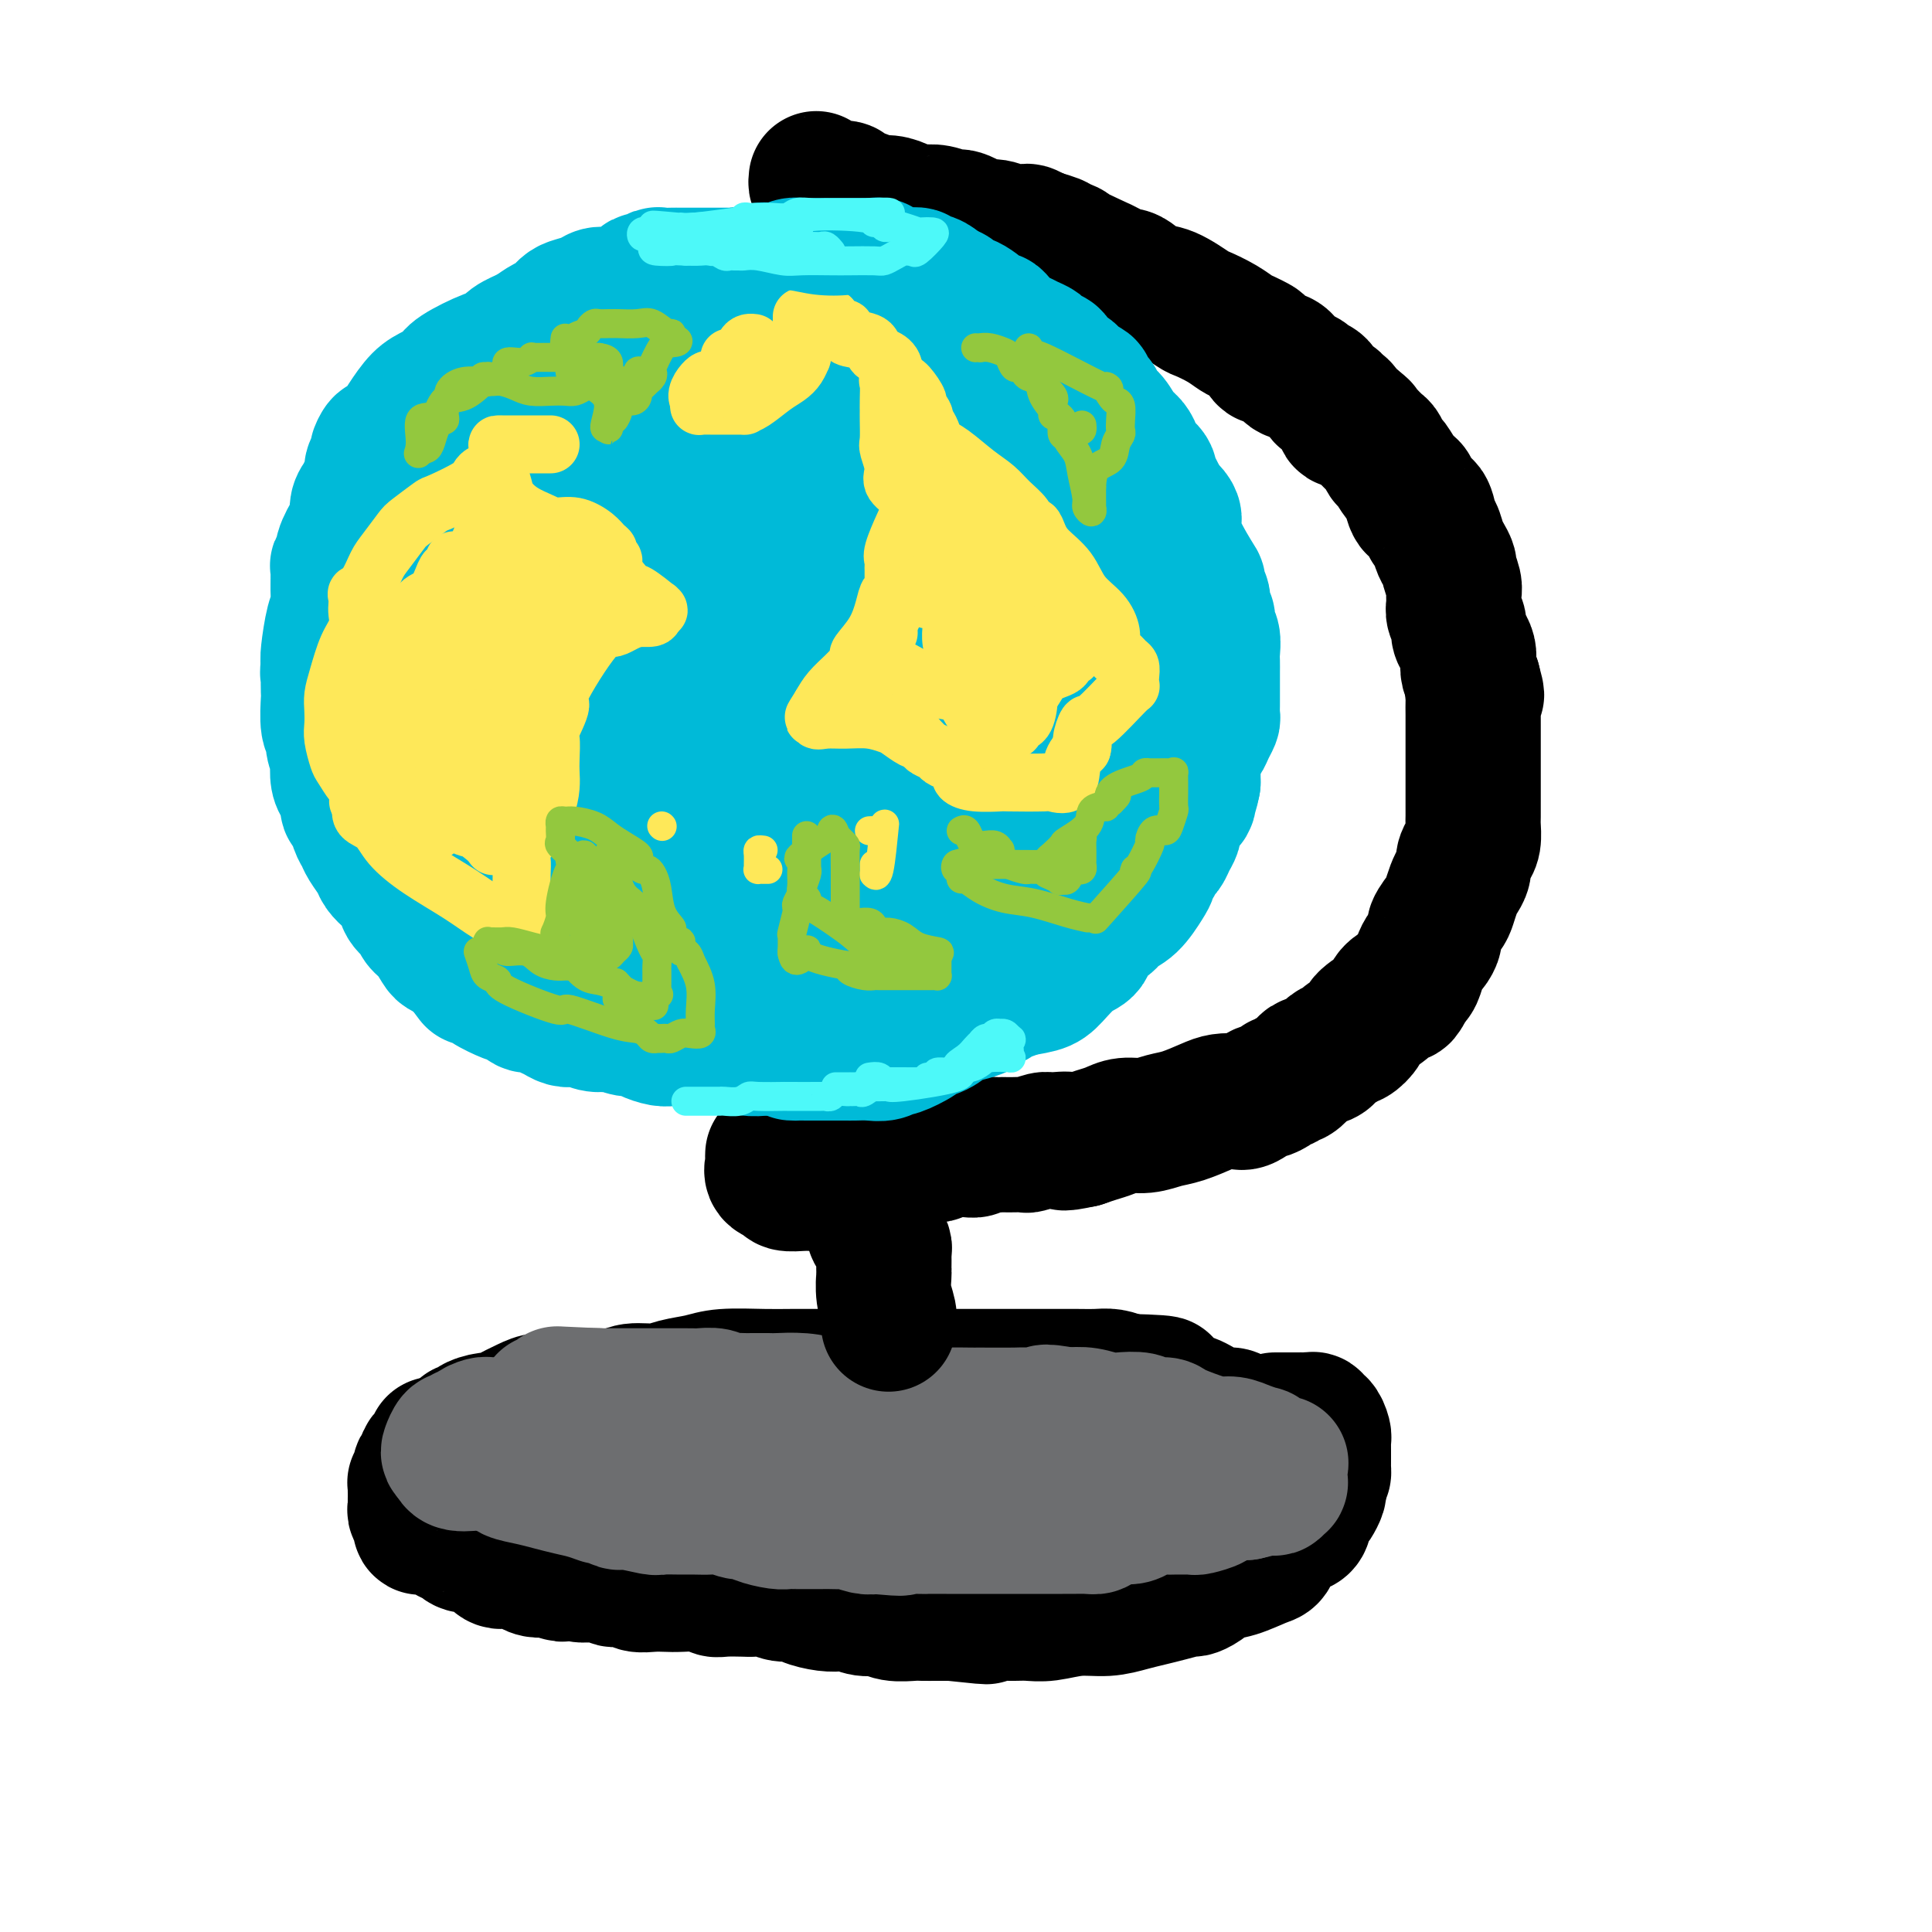 <svg viewBox='0 0 400 400' version='1.1' xmlns='http://www.w3.org/2000/svg' xmlns:xlink='http://www.w3.org/1999/xlink'><g fill='none' stroke='rgb(0,0,0)' stroke-width='28' stroke-linecap='round' stroke-linejoin='round'><path d='M90,299c0.083,0.331 0.167,0.662 0,1c-0.167,0.338 -0.584,0.682 -1,1c-0.416,0.318 -0.829,0.610 -1,1c-0.171,0.390 -0.099,0.878 0,1c0.099,0.122 0.224,-0.121 0,0c-0.224,0.121 -0.796,0.607 -1,1c-0.204,0.393 -0.041,0.693 0,1c0.041,0.307 -0.042,0.621 0,1c0.042,0.379 0.207,0.822 0,1c-0.207,0.178 -0.788,0.089 -1,0c-0.212,-0.089 -0.057,-0.179 0,0c0.057,0.179 0.016,0.625 0,1c-0.016,0.375 -0.005,0.678 0,1c0.005,0.322 0.005,0.662 0,1c-0.005,0.338 -0.016,0.672 0,1c0.016,0.328 0.059,0.648 0,1c-0.059,0.352 -0.220,0.734 0,1c0.220,0.266 0.823,0.414 1,1c0.177,0.586 -0.070,1.610 0,2c0.070,0.390 0.456,0.145 1,0c0.544,-0.145 1.246,-0.192 2,0c0.754,0.192 1.561,0.623 2,1c0.439,0.377 0.511,0.701 1,1c0.489,0.299 1.393,0.573 2,1c0.607,0.427 0.915,1.007 2,1c1.085,-0.007 2.947,-0.601 4,0c1.053,0.601 1.296,2.396 2,3c0.704,0.604 1.869,0.018 3,0c1.131,-0.018 2.228,0.534 3,1c0.772,0.466 1.221,0.848 2,1c0.779,0.152 1.890,0.076 3,0'/><path d='M114,325c4.322,1.718 1.628,0.513 1,0c-0.628,-0.513 0.809,-0.335 2,0c1.191,0.335 2.134,0.826 3,1c0.866,0.174 1.653,0.032 2,0c0.347,-0.032 0.252,0.048 1,0c0.748,-0.048 2.339,-0.223 3,0c0.661,0.223 0.393,0.844 1,1c0.607,0.156 2.089,-0.154 3,0c0.911,0.154 1.252,0.772 2,1c0.748,0.228 1.902,0.065 3,0c1.098,-0.065 2.140,-0.031 3,0c0.860,0.031 1.536,0.061 3,0c1.464,-0.061 3.714,-0.212 5,0c1.286,0.212 1.607,0.788 2,1c0.393,0.212 0.856,0.061 2,0c1.144,-0.061 2.968,-0.031 4,0c1.032,0.031 1.272,0.064 2,0c0.728,-0.064 1.945,-0.224 3,0c1.055,0.224 1.949,0.831 3,1c1.051,0.169 2.259,-0.099 3,0c0.741,0.099 1.017,0.567 2,1c0.983,0.433 2.675,0.833 4,1c1.325,0.167 2.282,0.101 3,0c0.718,-0.101 1.197,-0.237 2,0c0.803,0.237 1.929,0.848 3,1c1.071,0.152 2.086,-0.155 3,0c0.914,0.155 1.728,0.774 3,1c1.272,0.226 3.001,0.061 4,0c0.999,-0.061 1.269,-0.016 2,0c0.731,0.016 1.923,0.005 3,0c1.077,-0.005 2.038,-0.002 3,0'/><path d='M197,334c13.182,1.392 4.637,0.373 2,0c-2.637,-0.373 0.635,-0.099 3,0c2.365,0.099 3.825,0.022 5,0c1.175,-0.022 2.067,0.009 3,0c0.933,-0.009 1.908,-0.058 3,0c1.092,0.058 2.301,0.223 4,0c1.699,-0.223 3.888,-0.833 6,-1c2.112,-0.167 4.146,0.109 6,0c1.854,-0.109 3.529,-0.603 5,-1c1.471,-0.397 2.739,-0.697 4,-1c1.261,-0.303 2.514,-0.610 4,-1c1.486,-0.390 3.204,-0.863 4,-1c0.796,-0.137 0.672,0.061 1,0c0.328,-0.061 1.110,-0.382 2,-1c0.890,-0.618 1.888,-1.531 3,-2c1.112,-0.469 2.338,-0.492 4,-1c1.662,-0.508 3.758,-1.502 5,-2c1.242,-0.498 1.628,-0.502 2,-1c0.372,-0.498 0.729,-1.492 1,-2c0.271,-0.508 0.455,-0.530 1,-1c0.545,-0.470 1.452,-1.386 2,-2c0.548,-0.614 0.738,-0.924 1,-1c0.262,-0.076 0.595,0.083 1,0c0.405,-0.083 0.883,-0.407 1,-1c0.117,-0.593 -0.126,-1.454 0,-2c0.126,-0.546 0.622,-0.776 1,-1c0.378,-0.224 0.637,-0.441 1,-1c0.363,-0.559 0.829,-1.459 1,-2c0.171,-0.541 0.046,-0.723 0,-1c-0.046,-0.277 -0.013,-0.651 0,-1c0.013,-0.349 0.007,-0.675 0,-1'/><path d='M273,306c0.691,-1.572 0.917,-1.002 1,-1c0.083,0.002 0.022,-0.563 0,-1c-0.022,-0.437 -0.006,-0.747 0,-1c0.006,-0.253 0.002,-0.448 0,-1c-0.002,-0.552 -0.003,-1.462 0,-2c0.003,-0.538 0.011,-0.703 0,-1c-0.011,-0.297 -0.041,-0.724 0,-1c0.041,-0.276 0.151,-0.400 0,-1c-0.151,-0.600 -0.565,-1.678 -1,-2c-0.435,-0.322 -0.891,0.110 -1,0c-0.109,-0.110 0.127,-0.761 0,-1c-0.127,-0.239 -0.619,-0.064 -1,0c-0.381,0.064 -0.652,0.017 -1,0c-0.348,-0.017 -0.773,-0.005 -1,0c-0.227,0.005 -0.257,0.001 -1,0c-0.743,-0.001 -2.200,-0.000 -3,0c-0.800,0.000 -0.943,0.000 -1,0c-0.057,-0.000 -0.029,-0.000 0,0'/><path d='M96,296c0.289,-0.022 0.577,-0.044 1,0c0.423,0.044 0.979,0.153 1,0c0.021,-0.153 -0.493,-0.569 0,-1c0.493,-0.431 1.994,-0.876 3,-1c1.006,-0.124 1.519,0.073 2,0c0.481,-0.073 0.932,-0.416 2,-1c1.068,-0.584 2.755,-1.409 4,-2c1.245,-0.591 2.050,-0.947 3,-1c0.950,-0.053 2.046,0.197 3,0c0.954,-0.197 1.765,-0.840 4,-1c2.235,-0.160 5.893,0.165 8,0c2.107,-0.165 2.664,-0.818 4,-1c1.336,-0.182 3.452,0.109 5,0c1.548,-0.109 2.529,-0.618 4,-1c1.471,-0.382 3.434,-0.638 5,-1c1.566,-0.362 2.736,-0.829 5,-1c2.264,-0.171 5.624,-0.046 8,0c2.376,0.046 3.769,0.012 6,0c2.231,-0.012 5.301,-0.003 8,0c2.699,0.003 5.029,0.001 8,0c2.971,-0.001 6.583,-0.000 9,0c2.417,0.000 3.638,0.000 6,0c2.362,-0.000 5.866,-0.000 8,0c2.134,0.000 2.899,-0.000 4,0c1.101,0.000 2.539,0.000 4,0c1.461,-0.000 2.947,-0.001 4,0c1.053,0.001 1.674,0.003 3,0c1.326,-0.003 3.355,-0.011 5,0c1.645,0.011 2.904,0.041 4,0c1.096,-0.041 2.027,-0.155 3,0c0.973,0.155 1.986,0.577 3,1'/><path d='M233,286c13.681,0.355 6.382,0.743 4,1c-2.382,0.257 0.152,0.385 2,1c1.848,0.615 3.009,1.719 4,2c0.991,0.281 1.810,-0.262 3,0c1.190,0.262 2.750,1.328 4,2c1.250,0.672 2.191,0.951 3,1c0.809,0.049 1.485,-0.131 2,0c0.515,0.131 0.869,0.574 1,1c0.131,0.426 0.037,0.836 0,1c-0.037,0.164 -0.019,0.082 0,0'/></g>
<g fill='none' stroke='rgb(109,110,112)' stroke-width='28' stroke-linecap='round' stroke-linejoin='round'><path d='M113,295c-0.789,-0.000 -1.577,-0.000 -2,0c-0.423,0.000 -0.479,0.000 -1,0c-0.521,-0.000 -1.505,-0.000 -2,0c-0.495,0.000 -0.500,0.000 -1,0c-0.500,-0.000 -1.495,-0.001 -2,0c-0.505,0.001 -0.521,0.003 -1,0c-0.479,-0.003 -1.420,-0.011 -2,0c-0.580,0.011 -0.799,0.042 -1,0c-0.201,-0.042 -0.383,-0.156 -1,0c-0.617,0.156 -1.667,0.581 -2,1c-0.333,0.419 0.051,0.831 0,1c-0.051,0.169 -0.538,0.096 -1,0c-0.462,-0.096 -0.898,-0.215 -1,0c-0.102,0.215 0.130,0.765 0,1c-0.130,0.235 -0.620,0.157 -1,0c-0.380,-0.157 -0.648,-0.393 -1,0c-0.352,0.393 -0.787,1.413 -1,2c-0.213,0.587 -0.204,0.739 0,1c0.204,0.261 0.602,0.630 1,1'/><path d='M94,302c-0.041,1.168 1.857,1.086 3,1c1.143,-0.086 1.530,-0.178 3,0c1.470,0.178 4.024,0.625 5,1c0.976,0.375 0.375,0.678 1,1c0.625,0.322 2.476,0.665 4,1c1.524,0.335 2.722,0.663 4,1c1.278,0.337 2.636,0.683 4,1c1.364,0.317 2.732,0.606 4,1c1.268,0.394 2.434,0.894 3,1c0.566,0.106 0.530,-0.182 1,0c0.470,0.182 1.445,0.833 2,1c0.555,0.167 0.690,-0.152 2,0c1.310,0.152 3.796,0.773 5,1c1.204,0.227 1.126,0.060 2,0c0.874,-0.060 2.699,-0.012 4,0c1.301,0.012 2.078,-0.012 3,0c0.922,0.012 1.988,0.058 3,0c1.012,-0.058 1.969,-0.222 3,0c1.031,0.222 2.136,0.830 3,1c0.864,0.170 1.488,-0.098 2,0c0.512,0.098 0.911,0.562 2,1c1.089,0.438 2.867,0.849 4,1c1.133,0.151 1.621,0.041 2,0c0.379,-0.041 0.649,-0.012 2,0c1.351,0.012 3.783,0.007 5,0c1.217,-0.007 1.218,-0.016 2,0c0.782,0.016 2.344,0.056 3,0c0.656,-0.056 0.408,-0.207 1,0c0.592,0.207 2.026,0.774 3,1c0.974,0.226 1.487,0.113 2,0'/><path d='M181,316c8.819,0.774 4.367,0.207 4,0c-0.367,-0.207 3.353,-0.056 5,0c1.647,0.056 1.223,0.015 2,0c0.777,-0.015 2.755,-0.004 4,0c1.245,0.004 1.756,0.001 2,0c0.244,-0.001 0.220,-0.000 1,0c0.780,0.000 2.365,0.000 3,0c0.635,-0.000 0.320,-0.000 1,0c0.680,0.000 2.354,0.000 3,0c0.646,-0.000 0.264,-0.000 1,0c0.736,0.000 2.591,0.000 4,0c1.409,-0.000 2.373,-0.000 3,0c0.627,0.000 0.918,0.001 2,0c1.082,-0.001 2.957,-0.003 4,0c1.043,0.003 1.255,0.011 2,0c0.745,-0.011 2.023,-0.041 3,0c0.977,0.041 1.651,0.152 2,0c0.349,-0.152 0.371,-0.566 1,-1c0.629,-0.434 1.863,-0.887 3,-1c1.137,-0.113 2.177,0.113 3,0c0.823,-0.113 1.427,-0.566 2,-1c0.573,-0.434 1.113,-0.849 2,-1c0.887,-0.151 2.119,-0.040 3,0c0.881,0.040 1.410,0.008 2,0c0.590,-0.008 1.240,0.009 2,0c0.760,-0.009 1.628,-0.045 2,0c0.372,0.045 0.246,0.169 1,0c0.754,-0.169 2.388,-0.633 3,-1c0.612,-0.367 0.203,-0.637 1,-1c0.797,-0.363 2.799,-0.818 4,-1c1.201,-0.182 1.600,-0.091 2,0'/><path d='M258,309c5.675,-1.305 3.363,-1.067 3,-1c-0.363,0.067 1.223,-0.038 2,0c0.777,0.038 0.744,0.217 1,0c0.256,-0.217 0.801,-0.832 1,-1c0.199,-0.168 0.053,0.109 0,0c-0.053,-0.109 -0.012,-0.604 0,-1c0.012,-0.396 -0.004,-0.694 0,-1c0.004,-0.306 0.027,-0.621 0,-1c-0.027,-0.379 -0.103,-0.824 0,-1c0.103,-0.176 0.384,-0.085 0,0c-0.384,0.085 -1.432,0.164 -2,0c-0.568,-0.164 -0.655,-0.570 -1,-1c-0.345,-0.430 -0.949,-0.885 -1,-1c-0.051,-0.115 0.449,0.111 0,0c-0.449,-0.111 -1.847,-0.558 -3,-1c-1.153,-0.442 -2.061,-0.879 -3,-1c-0.939,-0.121 -1.908,0.074 -3,0c-1.092,-0.074 -2.307,-0.416 -4,-1c-1.693,-0.584 -3.864,-1.411 -5,-2c-1.136,-0.589 -1.237,-0.942 -2,-1c-0.763,-0.058 -2.188,0.177 -3,0c-0.812,-0.177 -1.010,-0.766 -2,-1c-0.990,-0.234 -2.770,-0.114 -4,0c-1.230,0.114 -1.908,0.223 -3,0c-1.092,-0.223 -2.598,-0.778 -4,-1c-1.402,-0.222 -2.701,-0.111 -4,0'/><path d='M221,293c-6.869,-1.238 -4.043,-0.332 -4,0c0.043,0.332 -2.699,0.089 -4,0c-1.301,-0.089 -1.161,-0.024 -3,0c-1.839,0.024 -5.657,0.007 -7,0c-1.343,-0.007 -0.212,-0.006 0,0c0.212,0.006 -0.493,0.016 -2,0c-1.507,-0.016 -3.814,-0.057 -5,0c-1.186,0.057 -1.251,0.211 -2,0c-0.749,-0.211 -2.181,-0.789 -3,-1c-0.819,-0.211 -1.027,-0.056 -2,0c-0.973,0.056 -2.713,0.012 -4,0c-1.287,-0.012 -2.121,0.007 -3,0c-0.879,-0.007 -1.805,-0.040 -3,0c-1.195,0.040 -2.661,0.154 -4,0c-1.339,-0.154 -2.551,-0.577 -4,-1c-1.449,-0.423 -3.137,-0.845 -5,-1c-1.863,-0.155 -3.903,-0.042 -5,0c-1.097,0.042 -1.253,0.012 -2,0c-0.747,-0.012 -2.086,-0.007 -3,0c-0.914,0.007 -1.403,0.016 -2,0c-0.597,-0.016 -1.301,-0.057 -2,0c-0.699,0.057 -1.394,0.211 -2,0c-0.606,-0.211 -1.122,-0.789 -2,-1c-0.878,-0.211 -2.119,-0.057 -3,0c-0.881,0.057 -1.404,0.015 -2,0c-0.596,-0.015 -1.265,-0.004 -2,0c-0.735,0.004 -1.537,0.001 -2,0c-0.463,-0.001 -0.588,-0.000 -2,0c-1.412,0.000 -4.111,0.000 -5,0c-0.889,-0.000 0.032,-0.000 -1,0c-1.032,0.000 -4.016,0.000 -7,0'/><path d='M124,289c-15.549,-0.679 -5.920,-0.378 -4,0c1.920,0.378 -3.868,0.833 -6,1c-2.132,0.167 -0.609,0.048 0,0c0.609,-0.048 0.305,-0.024 0,0'/></g>
<g fill='none' stroke='rgb(0,0,0)' stroke-width='28' stroke-linecap='round' stroke-linejoin='round'><path d='M169,37c-0.052,0.453 -0.103,0.906 0,1c0.103,0.094 0.361,-0.172 1,0c0.639,0.172 1.661,0.781 2,1c0.339,0.219 -0.004,0.047 0,0c0.004,-0.047 0.356,0.030 1,0c0.644,-0.030 1.579,-0.166 2,0c0.421,0.166 0.329,0.636 1,1c0.671,0.364 2.105,0.623 3,1c0.895,0.377 1.250,0.872 2,1c0.750,0.128 1.894,-0.110 3,0c1.106,0.110 2.174,0.569 3,1c0.826,0.431 1.412,0.834 2,1c0.588,0.166 1.179,0.096 2,0c0.821,-0.096 1.872,-0.219 3,0c1.128,0.219 2.332,0.781 3,1c0.668,0.219 0.801,0.096 1,0c0.199,-0.096 0.464,-0.166 1,0c0.536,0.166 1.341,0.566 2,1c0.659,0.434 1.170,0.900 2,1c0.830,0.100 1.979,-0.167 3,0c1.021,0.167 1.913,0.766 3,1c1.087,0.234 2.370,0.101 3,0c0.630,-0.101 0.609,-0.172 1,0c0.391,0.172 1.196,0.586 2,1'/><path d='M215,49c7.120,2.032 1.918,1.111 1,1c-0.918,-0.111 2.446,0.587 4,1c1.554,0.413 1.298,0.541 2,1c0.702,0.459 2.361,1.249 4,2c1.639,0.751 3.257,1.462 4,2c0.743,0.538 0.612,0.901 1,1c0.388,0.099 1.295,-0.068 2,0c0.705,0.068 1.209,0.371 2,1c0.791,0.629 1.871,1.586 3,2c1.129,0.414 2.309,0.286 4,1c1.691,0.714 3.895,2.271 5,3c1.105,0.729 1.112,0.629 2,1c0.888,0.371 2.658,1.211 4,2c1.342,0.789 2.257,1.525 3,2c0.743,0.475 1.315,0.687 2,1c0.685,0.313 1.483,0.727 2,1c0.517,0.273 0.752,0.406 1,1c0.248,0.594 0.508,1.651 1,2c0.492,0.349 1.216,-0.008 2,0c0.784,0.008 1.629,0.382 2,1c0.371,0.618 0.269,1.479 1,2c0.731,0.521 2.294,0.703 3,1c0.706,0.297 0.556,0.710 1,1c0.444,0.290 1.482,0.458 2,1c0.518,0.542 0.516,1.459 1,2c0.484,0.541 1.456,0.706 2,1c0.544,0.294 0.661,0.718 1,1c0.339,0.282 0.899,0.422 1,1c0.101,0.578 -0.257,1.594 0,2c0.257,0.406 1.128,0.203 2,0'/><path d='M280,87c3.268,2.649 1.439,1.272 1,1c-0.439,-0.272 0.512,0.561 1,1c0.488,0.439 0.511,0.483 1,1c0.489,0.517 1.443,1.507 2,2c0.557,0.493 0.717,0.490 1,1c0.283,0.510 0.688,1.535 1,2c0.312,0.465 0.530,0.371 1,1c0.470,0.629 1.190,1.980 2,3c0.810,1.020 1.710,1.709 2,2c0.290,0.291 -0.028,0.183 0,1c0.028,0.817 0.403,2.560 1,3c0.597,0.440 1.417,-0.422 2,0c0.583,0.422 0.929,2.129 1,3c0.071,0.871 -0.135,0.906 0,1c0.135,0.094 0.609,0.247 1,1c0.391,0.753 0.697,2.106 1,3c0.303,0.894 0.603,1.327 1,2c0.397,0.673 0.891,1.584 1,2c0.109,0.416 -0.168,0.338 0,1c0.168,0.662 0.781,2.064 1,3c0.219,0.936 0.044,1.405 0,2c-0.044,0.595 0.044,1.314 0,2c-0.044,0.686 -0.218,1.339 0,2c0.218,0.661 0.829,1.332 1,2c0.171,0.668 -0.099,1.334 0,2c0.099,0.666 0.565,1.333 1,2c0.435,0.667 0.838,1.333 1,2c0.162,0.667 0.082,1.333 0,2c-0.082,0.667 -0.166,1.333 0,2c0.166,0.667 0.583,1.333 1,2'/><path d='M305,141c1.392,5.215 0.373,1.753 0,1c-0.373,-0.753 -0.100,1.204 0,2c0.100,0.796 0.027,0.429 0,1c-0.027,0.571 -0.007,2.078 0,3c0.007,0.922 0.002,1.259 0,2c-0.002,0.741 -0.001,1.887 0,3c0.001,1.113 0.000,2.194 0,3c-0.000,0.806 -0.000,1.337 0,2c0.000,0.663 -0.000,1.457 0,2c0.000,0.543 0.000,0.835 0,1c-0.000,0.165 -0.000,0.203 0,1c0.000,0.797 0.001,2.353 0,3c-0.001,0.647 -0.003,0.386 0,1c0.003,0.614 0.011,2.104 0,3c-0.011,0.896 -0.041,1.199 0,2c0.041,0.801 0.151,2.102 0,3c-0.151,0.898 -0.565,1.394 -1,2c-0.435,0.606 -0.890,1.321 -1,2c-0.110,0.679 0.127,1.322 0,2c-0.127,0.678 -0.616,1.393 -1,2c-0.384,0.607 -0.662,1.107 -1,2c-0.338,0.893 -0.734,2.180 -1,3c-0.266,0.820 -0.400,1.175 -1,2c-0.600,0.825 -1.666,2.121 -2,3c-0.334,0.879 0.065,1.342 0,2c-0.065,0.658 -0.595,1.511 -1,2c-0.405,0.489 -0.686,0.616 -1,1c-0.314,0.384 -0.661,1.027 -1,2c-0.339,0.973 -0.668,2.278 -1,3c-0.332,0.722 -0.666,0.861 -1,1'/><path d='M292,203c-2.342,4.900 -1.698,2.649 -2,2c-0.302,-0.649 -1.552,0.303 -2,1c-0.448,0.697 -0.095,1.139 -1,2c-0.905,0.861 -3.068,2.143 -4,3c-0.932,0.857 -0.635,1.290 -1,2c-0.365,0.710 -1.394,1.696 -2,2c-0.606,0.304 -0.790,-0.073 -1,0c-0.210,0.073 -0.445,0.597 -1,1c-0.555,0.403 -1.429,0.684 -2,1c-0.571,0.316 -0.839,0.667 -1,1c-0.161,0.333 -0.214,0.648 -1,1c-0.786,0.352 -2.305,0.739 -3,1c-0.695,0.261 -0.568,0.395 -1,1c-0.432,0.605 -1.424,1.681 -2,2c-0.576,0.319 -0.736,-0.121 -1,0c-0.264,0.121 -0.632,0.801 -1,1c-0.368,0.199 -0.735,-0.083 -1,0c-0.265,0.083 -0.426,0.530 -1,1c-0.574,0.470 -1.561,0.963 -2,1c-0.439,0.037 -0.331,-0.380 -1,0c-0.669,0.380 -2.114,1.559 -3,2c-0.886,0.441 -1.212,0.145 -2,0c-0.788,-0.145 -2.037,-0.140 -3,0c-0.963,0.140 -1.640,0.415 -3,1c-1.360,0.585 -3.403,1.480 -5,2c-1.597,0.520 -2.748,0.664 -4,1c-1.252,0.336 -2.603,0.863 -4,1c-1.397,0.137 -2.838,-0.118 -4,0c-1.162,0.118 -2.044,0.609 -3,1c-0.956,0.391 -1.988,0.683 -3,1c-1.012,0.317 -2.006,0.658 -3,1'/><path d='M224,236c-5.777,1.233 -3.221,0.316 -3,0c0.221,-0.316 -1.894,-0.032 -3,0c-1.106,0.032 -1.203,-0.188 -2,0c-0.797,0.188 -2.294,0.782 -3,1c-0.706,0.218 -0.621,0.059 -1,0c-0.379,-0.059 -1.223,-0.017 -2,0c-0.777,0.017 -1.489,0.008 -2,0c-0.511,-0.008 -0.822,-0.016 -1,0c-0.178,0.016 -0.222,0.057 -1,0c-0.778,-0.057 -2.289,-0.211 -3,0c-0.711,0.211 -0.623,0.789 -1,1c-0.377,0.211 -1.219,0.056 -2,0c-0.781,-0.056 -1.501,-0.011 -2,0c-0.499,0.011 -0.778,-0.011 -1,0c-0.222,0.011 -0.388,0.056 -1,0c-0.612,-0.056 -1.670,-0.211 -2,0c-0.330,0.211 0.066,0.789 0,1c-0.066,0.211 -0.596,0.057 -1,0c-0.404,-0.057 -0.684,-0.016 -1,0c-0.316,0.016 -0.670,0.007 -1,0c-0.330,-0.007 -0.636,-0.012 -1,0c-0.364,0.012 -0.785,0.042 -1,0c-0.215,-0.042 -0.225,-0.155 -1,0c-0.775,0.155 -2.315,0.577 -3,1c-0.685,0.423 -0.513,0.845 -1,1c-0.487,0.155 -1.631,0.042 -2,0c-0.369,-0.042 0.037,-0.012 0,0c-0.037,0.012 -0.519,0.006 -1,0'/><path d='M181,241c-6.689,1.000 -1.911,1.000 0,1c1.911,0.000 0.956,0.000 0,0'/><path d='M181,243c0.000,0.333 0.000,0.665 0,1c-0.000,0.335 -0.000,0.672 0,1c0.000,0.328 0.000,0.645 0,1c-0.000,0.355 -0.000,0.747 0,1c0.000,0.253 0.000,0.368 0,1c-0.000,0.632 -0.001,1.781 0,2c0.001,0.219 0.004,-0.492 0,0c-0.004,0.492 -0.016,2.186 0,3c0.016,0.814 0.061,0.747 0,1c-0.061,0.253 -0.226,0.828 0,1c0.226,0.172 0.845,-0.057 1,0c0.155,0.057 -0.155,0.400 0,1c0.155,0.600 0.773,1.457 1,2c0.227,0.543 0.061,0.773 0,1c-0.061,0.227 -0.017,0.451 0,1c0.017,0.549 0.008,1.424 0,2c-0.008,0.576 -0.016,0.851 0,1c0.016,0.149 0.057,0.170 0,1c-0.057,0.830 -0.211,2.470 0,4c0.211,1.530 0.788,2.950 1,4c0.212,1.050 0.061,1.728 0,2c-0.061,0.272 -0.030,0.136 0,0'/><path d='M160,239c-0.016,0.364 -0.031,0.728 0,1c0.031,0.272 0.109,0.451 0,1c-0.109,0.549 -0.404,1.468 0,2c0.404,0.532 1.506,0.679 2,1c0.494,0.321 0.380,0.818 1,1c0.620,0.182 1.975,0.049 3,0c1.025,-0.049 1.722,-0.014 2,0c0.278,0.014 0.139,0.007 0,0'/></g>
<g fill='none' stroke='rgb(0,186,216)' stroke-width='28' stroke-linecap='round' stroke-linejoin='round'><path d='M178,65c-0.895,-0.024 -1.790,-0.048 -2,0c-0.210,0.048 0.266,0.168 0,0c-0.266,-0.168 -1.274,-0.624 -2,-1c-0.726,-0.376 -1.170,-0.673 -2,-1c-0.830,-0.327 -2.047,-0.684 -3,-1c-0.953,-0.316 -1.643,-0.591 -2,-1c-0.357,-0.409 -0.382,-0.950 -1,-1c-0.618,-0.050 -1.829,0.393 -3,0c-1.171,-0.393 -2.303,-1.622 -3,-2c-0.697,-0.378 -0.961,0.095 -2,0c-1.039,-0.095 -2.855,-0.757 -4,-1c-1.145,-0.243 -1.618,-0.065 -2,0c-0.382,0.065 -0.671,0.017 -1,0c-0.329,-0.017 -0.697,-0.005 -1,0c-0.303,0.005 -0.542,0.001 -1,0c-0.458,-0.001 -1.134,-0.000 -2,0c-0.866,0.000 -1.921,-0.001 -3,0c-1.079,0.001 -2.181,0.005 -3,0c-0.819,-0.005 -1.355,-0.017 -2,0c-0.645,0.017 -1.398,0.064 -2,0c-0.602,-0.064 -1.053,-0.237 -1,0c0.053,0.237 0.611,0.886 0,1c-0.611,0.114 -2.389,-0.306 -3,0c-0.611,0.306 -0.054,1.339 -1,2c-0.946,0.661 -3.394,0.950 -5,1c-1.606,0.050 -2.370,-0.137 -3,0c-0.630,0.137 -1.127,0.599 -2,1c-0.873,0.401 -2.124,0.740 -3,1c-0.876,0.260 -1.379,0.441 -2,1c-0.621,0.559 -1.359,1.497 -2,2c-0.641,0.503 -1.183,0.572 -2,1c-0.817,0.428 -1.908,1.214 -3,2'/><path d='M110,69c-4.535,2.053 -2.371,1.187 -2,1c0.371,-0.187 -1.051,0.306 -2,1c-0.949,0.694 -1.426,1.590 -2,2c-0.574,0.410 -1.245,0.335 -3,1c-1.755,0.665 -4.596,2.072 -6,3c-1.404,0.928 -1.373,1.378 -2,2c-0.627,0.622 -1.912,1.414 -3,2c-1.088,0.586 -1.979,0.964 -3,2c-1.021,1.036 -2.173,2.729 -3,4c-0.827,1.271 -1.331,2.118 -2,3c-0.669,0.882 -1.504,1.797 -2,2c-0.496,0.203 -0.654,-0.308 -1,0c-0.346,0.308 -0.880,1.433 -1,2c-0.120,0.567 0.175,0.575 0,1c-0.175,0.425 -0.821,1.267 -1,2c-0.179,0.733 0.110,1.355 0,2c-0.110,0.645 -0.620,1.311 -1,2c-0.380,0.689 -0.632,1.399 -1,2c-0.368,0.601 -0.854,1.092 -1,2c-0.146,0.908 0.048,2.233 0,3c-0.048,0.767 -0.339,0.977 -1,2c-0.661,1.023 -1.694,2.860 -2,4c-0.306,1.140 0.115,1.583 0,2c-0.115,0.417 -0.766,0.807 -1,1c-0.234,0.193 -0.052,0.188 0,1c0.052,0.812 -0.025,2.441 0,4c0.025,1.559 0.151,3.047 0,4c-0.151,0.953 -0.579,1.372 -1,3c-0.421,1.628 -0.835,4.465 -1,6c-0.165,1.535 -0.083,1.767 0,2'/><path d='M68,137c-0.310,3.532 -0.084,2.361 0,2c0.084,-0.361 0.027,0.088 0,1c-0.027,0.912 -0.022,2.287 0,3c0.022,0.713 0.062,0.762 0,2c-0.062,1.238 -0.227,3.664 0,5c0.227,1.336 0.845,1.583 1,2c0.155,0.417 -0.152,1.004 0,2c0.152,0.996 0.763,2.402 1,3c0.237,0.598 0.101,0.388 0,1c-0.101,0.612 -0.168,2.046 0,3c0.168,0.954 0.570,1.428 1,2c0.430,0.572 0.889,1.242 1,2c0.111,0.758 -0.126,1.606 0,2c0.126,0.394 0.615,0.336 1,1c0.385,0.664 0.666,2.051 1,3c0.334,0.949 0.722,1.462 1,2c0.278,0.538 0.446,1.102 1,2c0.554,0.898 1.495,2.131 2,3c0.505,0.869 0.573,1.373 1,2c0.427,0.627 1.213,1.376 2,2c0.787,0.624 1.576,1.125 2,2c0.424,0.875 0.485,2.126 1,3c0.515,0.874 1.485,1.372 2,2c0.515,0.628 0.574,1.387 1,2c0.426,0.613 1.218,1.081 2,2c0.782,0.919 1.555,2.288 2,3c0.445,0.712 0.563,0.768 1,1c0.437,0.232 1.195,0.639 2,1c0.805,0.361 1.659,0.674 2,1c0.341,0.326 0.171,0.663 0,1'/><path d='M96,200c3.525,4.676 1.336,1.866 1,1c-0.336,-0.866 1.180,0.211 2,1c0.820,0.789 0.944,1.291 2,2c1.056,0.709 3.045,1.625 4,2c0.955,0.375 0.875,0.209 1,0c0.125,-0.209 0.456,-0.460 1,0c0.544,0.460 1.300,1.629 2,2c0.700,0.371 1.342,-0.058 2,0c0.658,0.058 1.331,0.603 2,1c0.669,0.397 1.333,0.646 2,1c0.667,0.354 1.339,0.813 2,1c0.661,0.187 1.313,0.102 2,0c0.687,-0.102 1.409,-0.219 2,0c0.591,0.219 1.051,0.776 2,1c0.949,0.224 2.389,0.115 3,0c0.611,-0.115 0.394,-0.237 1,0c0.606,0.237 2.035,0.834 3,1c0.965,0.166 1.466,-0.099 2,0c0.534,0.099 1.102,0.563 2,1c0.898,0.437 2.126,0.848 3,1c0.874,0.152 1.394,0.044 2,0c0.606,-0.044 1.298,-0.026 2,0c0.702,0.026 1.412,0.058 2,0c0.588,-0.058 1.052,-0.208 2,0c0.948,0.208 2.379,0.774 3,1c0.621,0.226 0.432,0.113 1,0c0.568,-0.113 1.895,-0.226 3,0c1.105,0.226 1.990,0.792 3,1c1.010,0.208 2.146,0.060 3,0c0.854,-0.060 1.427,-0.030 2,0'/><path d='M160,217c7.425,1.155 4.488,1.042 4,1c-0.488,-0.042 1.472,-0.011 3,0c1.528,0.011 2.625,0.004 4,0c1.375,-0.004 3.027,-0.005 4,0c0.973,0.005 1.266,0.017 2,0c0.734,-0.017 1.910,-0.064 3,0c1.090,0.064 2.093,0.238 3,0c0.907,-0.238 1.716,-0.889 2,-1c0.284,-0.111 0.043,0.317 1,0c0.957,-0.317 3.112,-1.380 4,-2c0.888,-0.620 0.508,-0.796 1,-1c0.492,-0.204 1.857,-0.436 3,-1c1.143,-0.564 2.065,-1.460 3,-2c0.935,-0.540 1.884,-0.723 3,-1c1.116,-0.277 2.400,-0.650 3,-1c0.600,-0.350 0.517,-0.679 1,-1c0.483,-0.321 1.532,-0.633 2,-1c0.468,-0.367 0.355,-0.788 1,-1c0.645,-0.212 2.046,-0.215 3,-1c0.954,-0.785 1.460,-2.352 2,-3c0.540,-0.648 1.115,-0.377 2,-1c0.885,-0.623 2.081,-2.142 3,-3c0.919,-0.858 1.560,-1.057 2,-1c0.440,0.057 0.681,0.368 1,0c0.319,-0.368 0.718,-1.415 1,-2c0.282,-0.585 0.446,-0.706 1,-1c0.554,-0.294 1.499,-0.759 2,-1c0.501,-0.241 0.558,-0.257 1,-1c0.442,-0.743 1.269,-2.212 2,-3c0.731,-0.788 1.365,-0.894 2,-1'/><path d='M229,188c3.070,-2.980 1.246,-1.929 1,-2c-0.246,-0.071 1.085,-1.264 2,-2c0.915,-0.736 1.415,-1.013 2,-2c0.585,-0.987 1.256,-2.683 2,-4c0.744,-1.317 1.562,-2.257 2,-3c0.438,-0.743 0.494,-1.291 1,-2c0.506,-0.709 1.460,-1.578 2,-2c0.540,-0.422 0.666,-0.397 1,-1c0.334,-0.603 0.877,-1.833 1,-3c0.123,-1.167 -0.173,-2.271 0,-3c0.173,-0.729 0.817,-1.084 1,-2c0.183,-0.916 -0.095,-2.395 0,-3c0.095,-0.605 0.561,-0.337 1,-1c0.439,-0.663 0.850,-2.257 1,-3c0.150,-0.743 0.040,-0.636 0,-1c-0.040,-0.364 -0.011,-1.200 0,-2c0.011,-0.800 0.003,-1.565 0,-2c-0.003,-0.435 -0.001,-0.540 0,-1c0.001,-0.460 0.000,-1.274 0,-2c-0.000,-0.726 -0.000,-1.364 0,-2c0.000,-0.636 0.001,-1.269 0,-2c-0.001,-0.731 -0.004,-1.560 0,-2c0.004,-0.440 0.016,-0.493 0,-1c-0.016,-0.507 -0.060,-1.470 0,-2c0.060,-0.530 0.222,-0.628 0,-1c-0.222,-0.372 -0.830,-1.020 -1,-2c-0.170,-0.980 0.099,-2.294 0,-3c-0.099,-0.706 -0.565,-0.806 -1,-1c-0.435,-0.194 -0.839,-0.484 -1,-1c-0.161,-0.516 -0.081,-1.258 0,-2'/><path d='M243,128c-0.408,-4.579 0.073,-2.527 0,-2c-0.073,0.527 -0.701,-0.473 -1,-1c-0.299,-0.527 -0.269,-0.582 -1,-2c-0.731,-1.418 -2.223,-4.200 -3,-6c-0.777,-1.800 -0.838,-2.619 -1,-3c-0.162,-0.381 -0.425,-0.325 -1,-1c-0.575,-0.675 -1.464,-2.082 -2,-3c-0.536,-0.918 -0.720,-1.348 -1,-2c-0.280,-0.652 -0.655,-1.524 -1,-2c-0.345,-0.476 -0.659,-0.554 -1,-1c-0.341,-0.446 -0.710,-1.260 -1,-2c-0.290,-0.740 -0.500,-1.406 -1,-2c-0.500,-0.594 -1.288,-1.118 -2,-2c-0.712,-0.882 -1.347,-2.124 -2,-3c-0.653,-0.876 -1.325,-1.387 -2,-2c-0.675,-0.613 -1.352,-1.329 -2,-2c-0.648,-0.671 -1.265,-1.297 -2,-2c-0.735,-0.703 -1.587,-1.484 -2,-2c-0.413,-0.516 -0.386,-0.769 -1,-1c-0.614,-0.231 -1.869,-0.442 -3,-1c-1.131,-0.558 -2.140,-1.463 -3,-2c-0.860,-0.537 -1.573,-0.707 -2,-1c-0.427,-0.293 -0.569,-0.708 -1,-1c-0.431,-0.292 -1.152,-0.459 -2,-1c-0.848,-0.541 -1.822,-1.454 -2,-2c-0.178,-0.546 0.441,-0.724 0,-1c-0.441,-0.276 -1.943,-0.651 -3,-1c-1.057,-0.349 -1.669,-0.671 -2,-1c-0.331,-0.329 -0.380,-0.665 -1,-1c-0.620,-0.335 -1.810,-0.667 -3,-1'/><path d='M194,74c-5.155,-3.350 -2.544,-0.725 -2,0c0.544,0.725 -0.979,-0.449 -2,-1c-1.021,-0.551 -1.539,-0.477 -3,-1c-1.461,-0.523 -3.866,-1.642 -5,-2c-1.134,-0.358 -0.999,0.045 -2,0c-1.001,-0.045 -3.139,-0.538 -4,-1c-0.861,-0.462 -0.443,-0.894 -1,-1c-0.557,-0.106 -2.087,0.116 -3,0c-0.913,-0.116 -1.208,-0.568 -2,-1c-0.792,-0.432 -2.082,-0.845 -3,-1c-0.918,-0.155 -1.465,-0.053 -2,0c-0.535,0.053 -1.057,0.055 -2,0c-0.943,-0.055 -2.306,-0.169 -4,0c-1.694,0.169 -3.719,0.619 -5,1c-1.281,0.381 -1.817,0.693 -3,1c-1.183,0.307 -3.012,0.610 -4,1c-0.988,0.390 -1.134,0.868 -2,1c-0.866,0.132 -2.451,-0.083 -3,0c-0.549,0.083 -0.062,0.463 -1,1c-0.938,0.537 -3.302,1.229 -5,2c-1.698,0.771 -2.730,1.621 -4,3c-1.270,1.379 -2.778,3.289 -5,6c-2.222,2.711 -5.160,6.224 -7,9c-1.840,2.776 -2.583,4.814 -4,7c-1.417,2.186 -3.508,4.518 -5,7c-1.492,2.482 -2.386,5.113 -4,9c-1.614,3.887 -3.948,9.032 -5,12c-1.052,2.968 -0.822,3.761 -1,6c-0.178,2.239 -0.765,5.926 -1,9c-0.235,3.074 -0.117,5.537 0,8'/><path d='M100,149c0.436,6.825 2.528,12.387 4,15c1.472,2.613 2.326,2.276 2,3c-0.326,0.724 -1.831,2.507 6,9c7.831,6.493 24.998,17.695 33,23c8.002,5.305 6.838,4.714 10,5c3.162,0.286 10.649,1.449 14,2c3.351,0.551 2.566,0.491 5,0c2.434,-0.491 8.087,-1.415 11,-2c2.913,-0.585 3.087,-0.833 4,-2c0.913,-1.167 2.566,-3.252 4,-6c1.434,-2.748 2.651,-6.159 4,-10c1.349,-3.841 2.831,-8.111 4,-12c1.169,-3.889 2.027,-7.395 3,-11c0.973,-3.605 2.062,-7.308 3,-10c0.938,-2.692 1.726,-4.374 2,-6c0.274,-1.626 0.035,-3.195 0,-5c-0.035,-1.805 0.135,-3.845 0,-6c-0.135,-2.155 -0.575,-4.424 -2,-7c-1.425,-2.576 -3.835,-5.461 -8,-9c-4.165,-3.539 -10.086,-7.734 -14,-10c-3.914,-2.266 -5.820,-2.602 -8,-3c-2.180,-0.398 -4.635,-0.856 -7,-1c-2.365,-0.144 -4.639,0.027 -7,0c-2.361,-0.027 -4.810,-0.251 -7,0c-2.190,0.251 -4.123,0.976 -6,2c-1.877,1.024 -3.699,2.347 -6,4c-2.301,1.653 -5.081,3.637 -8,6c-2.919,2.363 -5.977,5.104 -9,8c-3.023,2.896 -6.012,5.948 -9,9'/><path d='M118,135c-4.151,4.317 -5.527,6.610 -7,9c-1.473,2.390 -3.043,4.875 -5,9c-1.957,4.125 -4.301,9.888 -1,16c3.301,6.112 12.248,12.574 16,15c3.752,2.426 2.309,0.818 4,1c1.691,0.182 6.515,2.155 11,3c4.485,0.845 8.632,0.561 12,0c3.368,-0.561 5.959,-1.399 9,-3c3.041,-1.601 6.532,-3.964 9,-7c2.468,-3.036 3.914,-6.745 5,-10c1.086,-3.255 1.814,-6.055 2,-9c0.186,-2.945 -0.169,-6.034 0,-8c0.169,-1.966 0.861,-2.807 1,-5c0.139,-2.193 -0.275,-5.736 -1,-8c-0.725,-2.264 -1.761,-3.248 -4,-5c-2.239,-1.752 -5.680,-4.272 -9,-6c-3.320,-1.728 -6.518,-2.665 -10,-4c-3.482,-1.335 -7.249,-3.067 -10,-4c-2.751,-0.933 -4.488,-1.067 -6,-1c-1.512,0.067 -2.800,0.334 -4,2c-1.200,1.666 -2.314,4.732 -3,8c-0.686,3.268 -0.945,6.739 -1,11c-0.055,4.261 0.095,9.310 1,14c0.905,4.690 2.567,9.019 4,12c1.433,2.981 2.639,4.614 4,6c1.361,1.386 2.879,2.526 4,3c1.121,0.474 1.847,0.282 3,0c1.153,-0.282 2.734,-0.653 5,-3c2.266,-2.347 5.219,-6.671 8,-11c2.781,-4.329 5.391,-8.665 8,-13'/><path d='M163,147c4.225,-5.644 6.786,-7.753 9,-11c2.214,-3.247 4.080,-7.631 6,-10c1.920,-2.369 3.894,-2.722 3,-6c-0.894,-3.278 -4.656,-9.480 -8,-13c-3.344,-3.520 -6.270,-4.356 -9,-6c-2.730,-1.644 -5.263,-4.096 -9,-5c-3.737,-0.904 -8.678,-0.262 -12,0c-3.322,0.262 -5.023,0.143 -7,0c-1.977,-0.143 -4.229,-0.310 -6,0c-1.771,0.310 -3.062,1.097 -4,2c-0.938,0.903 -1.523,1.921 -3,3c-1.477,1.079 -3.847,2.221 -5,3c-1.153,0.779 -1.091,1.197 -2,2c-0.909,0.803 -2.790,1.990 -4,3c-1.210,1.010 -1.749,1.844 -3,3c-1.251,1.156 -3.215,2.635 -4,4c-0.785,1.365 -0.393,2.616 -1,4c-0.607,1.384 -2.215,2.900 -3,5c-0.785,2.100 -0.746,4.782 -1,7c-0.254,2.218 -0.800,3.972 -1,6c-0.200,2.028 -0.055,4.331 0,6c0.055,1.669 0.020,2.705 1,5c0.980,2.295 2.974,5.850 5,9c2.026,3.150 4.084,5.894 7,8c2.916,2.106 6.690,3.575 10,6c3.310,2.425 6.155,5.805 10,8c3.845,2.195 8.689,3.206 12,4c3.311,0.794 5.089,1.370 7,2c1.911,0.630 3.956,1.315 6,2'/><path d='M157,188c4.345,1.501 2.709,1.254 4,0c1.291,-1.254 5.509,-3.517 7,-5c1.491,-1.483 0.256,-2.188 6,-8c5.744,-5.812 18.467,-16.732 24,-21c5.533,-4.268 3.875,-1.883 5,-3c1.125,-1.117 5.034,-5.735 7,-9c1.966,-3.265 1.991,-5.175 2,-7c0.009,-1.825 0.004,-3.565 0,-5c-0.004,-1.435 -0.006,-2.566 0,-4c0.006,-1.434 0.021,-3.170 -1,-5c-1.021,-1.830 -3.078,-3.755 -4,-5c-0.922,-1.245 -0.708,-1.812 -1,-2c-0.292,-0.188 -1.090,0.002 -3,-1c-1.910,-1.002 -4.930,-3.196 -7,-4c-2.070,-0.804 -3.189,-0.217 -5,0c-1.811,0.217 -4.315,0.063 -6,0c-1.685,-0.063 -2.549,-0.037 -4,0c-1.451,0.037 -3.487,0.083 -5,1c-1.513,0.917 -2.504,2.705 -4,4c-1.496,1.295 -3.498,2.098 -5,4c-1.502,1.902 -2.504,4.904 -3,8c-0.496,3.096 -0.484,6.287 -1,10c-0.516,3.713 -1.559,7.948 -2,11c-0.441,3.052 -0.281,4.921 0,7c0.281,2.079 0.681,4.367 2,6c1.319,1.633 3.555,2.612 6,3c2.445,0.388 5.099,0.187 8,0c2.901,-0.187 6.050,-0.358 9,-1c2.950,-0.642 5.700,-1.755 8,-3c2.300,-1.245 4.150,-2.623 6,-4'/><path d='M200,155c3.023,-1.984 3.581,-3.445 5,-6c1.419,-2.555 3.701,-6.206 5,-9c1.299,-2.794 1.617,-4.731 2,-8c0.383,-3.269 0.831,-7.868 1,-10c0.169,-2.132 0.058,-1.795 0,-2c-0.058,-0.205 -0.061,-0.950 0,-2c0.061,-1.050 0.188,-2.404 0,-3c-0.188,-0.596 -0.692,-0.433 -1,-1c-0.308,-0.567 -0.422,-1.864 -1,-3c-0.578,-1.136 -1.622,-2.113 -2,-2c-0.378,0.113 -0.091,1.315 0,2c0.091,0.685 -0.016,0.853 0,2c0.016,1.147 0.154,3.273 0,5c-0.154,1.727 -0.599,3.056 0,5c0.599,1.944 2.244,4.502 3,6c0.756,1.498 0.624,1.936 1,3c0.376,1.064 1.260,2.754 2,4c0.740,1.246 1.336,2.047 2,3c0.664,0.953 1.397,2.058 2,3c0.603,0.942 1.076,1.721 2,3c0.924,1.279 2.300,3.056 3,4c0.700,0.944 0.724,1.053 1,2c0.276,0.947 0.803,2.732 1,4c0.197,1.268 0.063,2.020 0,3c-0.063,0.980 -0.055,2.187 0,3c0.055,0.813 0.159,1.232 0,2c-0.159,0.768 -0.579,1.884 -1,3'/><path d='M225,166c-0.213,2.405 -0.244,2.917 -1,4c-0.756,1.083 -2.235,2.737 -3,4c-0.765,1.263 -0.815,2.135 -3,4c-2.185,1.865 -6.504,4.723 -9,6c-2.496,1.277 -3.167,0.973 -4,1c-0.833,0.027 -1.826,0.385 -3,1c-1.174,0.615 -2.529,1.487 -4,2c-1.471,0.513 -3.059,0.668 -5,1c-1.941,0.332 -4.236,0.840 -6,1c-1.764,0.160 -2.996,-0.028 -4,0c-1.004,0.028 -1.781,0.271 -2,0c-0.219,-0.271 0.121,-1.057 0,-2c-0.121,-0.943 -0.701,-2.042 0,-4c0.701,-1.958 2.683,-4.774 5,-8c2.317,-3.226 4.970,-6.860 7,-10c2.030,-3.140 3.437,-5.785 5,-9c1.563,-3.215 3.280,-7.000 5,-10c1.720,-3.000 3.441,-5.214 4,-8c0.559,-2.786 -0.046,-6.142 0,-8c0.046,-1.858 0.741,-2.216 1,-4c0.259,-1.784 0.082,-4.992 0,-7c-0.082,-2.008 -0.068,-2.816 -1,-4c-0.932,-1.184 -2.809,-2.743 -4,-4c-1.191,-1.257 -1.696,-2.213 -3,-3c-1.304,-0.787 -3.407,-1.407 -5,-2c-1.593,-0.593 -2.674,-1.159 -4,-2c-1.326,-0.841 -2.895,-1.957 -4,-3c-1.105,-1.043 -1.744,-2.012 -3,-3c-1.256,-0.988 -3.128,-1.994 -5,-3'/><path d='M179,96c-4.239,-2.674 -4.337,-2.860 -6,-3c-1.663,-0.140 -4.891,-0.234 -7,-1c-2.109,-0.766 -3.099,-2.206 -6,-3c-2.901,-0.794 -7.712,-0.943 -11,0c-3.288,0.943 -5.052,2.979 -6,4c-0.948,1.021 -1.079,1.026 -3,4c-1.921,2.974 -5.632,8.918 -8,13c-2.368,4.082 -3.391,6.301 -4,9c-0.609,2.699 -0.802,5.879 -1,9c-0.198,3.121 -0.399,6.183 0,9c0.399,2.817 1.400,5.390 3,8c1.600,2.610 3.800,5.256 7,8c3.200,2.744 7.402,5.585 12,7c4.598,1.415 9.593,1.405 14,2c4.407,0.595 8.226,1.795 13,0c4.774,-1.795 10.502,-6.584 13,-9c2.498,-2.416 1.767,-2.457 2,-4c0.233,-1.543 1.430,-4.588 2,-8c0.570,-3.412 0.514,-7.192 0,-10c-0.514,-2.808 -1.486,-4.645 -3,-6c-1.514,-1.355 -3.570,-2.228 -5,-3c-1.430,-0.772 -2.233,-1.444 -4,-2c-1.767,-0.556 -4.498,-0.997 -7,-1c-2.502,-0.003 -4.773,0.430 -7,1c-2.227,0.570 -4.408,1.276 -7,3c-2.592,1.724 -5.595,4.465 -8,7c-2.405,2.535 -4.212,4.865 -6,7c-1.788,2.135 -3.558,4.075 -5,6c-1.442,1.925 -2.555,3.836 -3,5c-0.445,1.164 -0.223,1.582 0,2'/><path d='M138,150c-3.838,4.478 -2.433,2.172 -1,1c1.433,-1.172 2.894,-1.211 4,-1c1.106,0.211 1.856,0.672 4,-4c2.144,-4.672 5.682,-14.477 7,-19c1.318,-4.523 0.418,-3.764 0,-5c-0.418,-1.236 -0.353,-4.468 -1,-8c-0.647,-3.532 -2.007,-7.365 -3,-9c-0.993,-1.635 -1.619,-1.071 -2,-1c-0.381,0.071 -0.518,-0.349 -1,-1c-0.482,-0.651 -1.311,-1.533 -2,-2c-0.689,-0.467 -1.240,-0.519 -2,-1c-0.760,-0.481 -1.728,-1.391 -3,-2c-1.272,-0.609 -2.846,-0.916 -4,-1c-1.154,-0.084 -1.887,0.056 -3,0c-1.113,-0.056 -2.605,-0.309 -4,0c-1.395,0.309 -2.695,1.180 -4,2c-1.305,0.820 -2.617,1.588 -4,2c-1.383,0.412 -2.836,0.467 -4,1c-1.164,0.533 -2.037,1.545 -4,3c-1.963,1.455 -5.015,3.353 -6,4c-0.985,0.647 0.097,0.045 -1,1c-1.097,0.955 -4.374,3.469 -6,5c-1.626,1.531 -1.600,2.078 -2,3c-0.400,0.922 -1.225,2.217 -2,3c-0.775,0.783 -1.499,1.052 -2,2c-0.501,0.948 -0.778,2.574 -1,4c-0.222,1.426 -0.389,2.650 -1,4c-0.611,1.350 -1.664,2.825 -2,4c-0.336,1.175 0.047,2.050 0,3c-0.047,0.950 -0.523,1.975 -1,3'/><path d='M87,141c-1.933,4.755 -1.264,3.644 -1,5c0.264,1.356 0.124,5.180 0,8c-0.124,2.820 -0.232,4.638 1,6c1.232,1.362 3.805,2.269 5,3c1.195,0.731 1.011,1.285 1,1c-0.011,-0.285 0.151,-1.408 0,-3c-0.151,-1.592 -0.614,-3.651 -1,-6c-0.386,-2.349 -0.694,-4.986 -1,-7c-0.306,-2.014 -0.611,-3.403 -1,-5c-0.389,-1.597 -0.861,-3.400 -1,-5c-0.139,-1.600 0.056,-2.997 0,-4c-0.056,-1.003 -0.361,-1.613 0,-3c0.361,-1.387 1.389,-3.550 3,-6c1.611,-2.450 3.806,-5.187 5,-7c1.194,-1.813 1.386,-2.701 2,-5c0.614,-2.299 1.648,-6.009 2,-8c0.352,-1.991 0.021,-2.263 0,-3c-0.021,-0.737 0.269,-1.938 1,-3c0.731,-1.062 1.904,-1.986 3,-3c1.096,-1.014 2.117,-2.119 3,-3c0.883,-0.881 1.629,-1.540 2,-2c0.371,-0.460 0.367,-0.722 1,-1c0.633,-0.278 1.902,-0.571 3,-1c1.098,-0.429 2.026,-0.993 3,-2c0.974,-1.007 1.993,-2.455 3,-3c1.007,-0.545 2.002,-0.185 3,-1c0.998,-0.815 1.999,-2.804 4,-4c2.001,-1.196 5.000,-1.598 8,-2'/><path d='M135,77c4.295,-0.755 11.032,-1.641 16,-2c4.968,-0.359 8.167,-0.189 11,0c2.833,0.189 5.301,0.397 7,1c1.699,0.603 2.628,1.601 3,2c0.372,0.399 0.186,0.200 0,0'/><path d='M152,57c0.297,-0.002 0.595,-0.004 1,0c0.405,0.004 0.919,0.015 1,0c0.081,-0.015 -0.270,-0.056 0,0c0.270,0.056 1.160,0.207 2,0c0.840,-0.207 1.630,-0.774 2,-1c0.370,-0.226 0.321,-0.113 1,0c0.679,0.113 2.087,0.226 3,0c0.913,-0.226 1.333,-0.793 2,-1c0.667,-0.207 1.582,-0.056 2,0c0.418,0.056 0.340,0.015 1,0c0.660,-0.015 2.057,-0.004 3,0c0.943,0.004 1.433,0.001 2,0c0.567,-0.001 1.212,-0.000 2,0c0.788,0.000 1.721,-0.000 2,0c0.279,0.000 -0.094,0.000 0,0c0.094,-0.000 0.655,-0.001 1,0c0.345,0.001 0.474,0.004 1,0c0.526,-0.004 1.451,-0.016 2,0c0.549,0.016 0.723,0.061 1,0c0.277,-0.061 0.656,-0.227 1,0c0.344,0.227 0.654,0.846 1,1c0.346,0.154 0.728,-0.156 1,0c0.272,0.156 0.436,0.778 1,1c0.564,0.222 1.530,0.045 2,0c0.470,-0.045 0.444,0.044 1,0c0.556,-0.044 1.693,-0.219 2,0c0.307,0.219 -0.217,0.832 0,1c0.217,0.168 1.174,-0.109 2,0c0.826,0.109 1.522,0.602 2,1c0.478,0.398 0.739,0.699 1,1'/><path d='M195,60c2.745,0.942 2.108,0.798 2,1c-0.108,0.202 0.313,0.750 1,1c0.687,0.250 1.640,0.203 3,1c1.360,0.797 3.127,2.437 4,3c0.873,0.563 0.852,0.049 1,0c0.148,-0.049 0.463,0.368 1,1c0.537,0.632 1.294,1.479 2,2c0.706,0.521 1.360,0.717 2,1c0.640,0.283 1.265,0.652 2,1c0.735,0.348 1.580,0.674 2,1c0.420,0.326 0.413,0.651 1,1c0.587,0.349 1.767,0.723 2,1c0.233,0.277 -0.480,0.456 0,1c0.480,0.544 2.152,1.454 3,2c0.848,0.546 0.871,0.729 1,1c0.129,0.271 0.363,0.631 1,1c0.637,0.369 1.675,0.746 2,1c0.325,0.254 -0.065,0.385 0,1c0.065,0.615 0.583,1.716 1,2c0.417,0.284 0.731,-0.247 1,0c0.269,0.247 0.492,1.274 1,2c0.508,0.726 1.301,1.153 2,2c0.699,0.847 1.305,2.113 2,3c0.695,0.887 1.478,1.393 2,2c0.522,0.607 0.784,1.314 1,2c0.216,0.686 0.387,1.352 1,2c0.613,0.648 1.670,1.277 2,2c0.330,0.723 -0.065,1.541 0,2c0.065,0.459 0.590,0.560 1,1c0.410,0.440 0.705,1.220 1,2'/><path d='M240,103c3.028,4.386 1.099,2.350 1,2c-0.099,-0.350 1.633,0.985 2,2c0.367,1.015 -0.630,1.709 0,4c0.630,2.291 2.886,6.180 4,8c1.114,1.820 1.087,1.572 1,2c-0.087,0.428 -0.235,1.532 0,2c0.235,0.468 0.851,0.298 1,1c0.149,0.702 -0.170,2.275 0,3c0.170,0.725 0.830,0.603 1,1c0.170,0.397 -0.151,1.314 0,2c0.151,0.686 0.772,1.139 1,2c0.228,0.861 0.061,2.128 0,3c-0.061,0.872 -0.016,1.350 0,2c0.016,0.650 0.004,1.474 0,2c-0.004,0.526 -0.001,0.756 0,1c0.001,0.244 0.000,0.503 0,1c-0.000,0.497 0.001,1.232 0,2c-0.001,0.768 -0.003,1.570 0,2c0.003,0.430 0.012,0.487 0,1c-0.012,0.513 -0.044,1.483 0,2c0.044,0.517 0.166,0.580 0,1c-0.166,0.420 -0.619,1.197 -1,2c-0.381,0.803 -0.691,1.634 -1,2c-0.309,0.366 -0.619,0.269 -1,1c-0.381,0.731 -0.834,2.290 -1,3c-0.166,0.710 -0.044,0.572 0,1c0.044,0.428 0.012,1.423 0,2c-0.012,0.577 -0.003,0.736 0,1c0.003,0.264 0.002,0.632 0,1'/><path d='M247,162c-0.874,4.507 -1.057,2.275 -1,2c0.057,-0.275 0.356,1.407 0,2c-0.356,0.593 -1.366,0.098 -2,1c-0.634,0.902 -0.891,3.201 -1,4c-0.109,0.799 -0.071,0.097 0,0c0.071,-0.097 0.174,0.412 0,1c-0.174,0.588 -0.625,1.257 -1,2c-0.375,0.743 -0.675,1.561 -1,2c-0.325,0.439 -0.677,0.500 -1,1c-0.323,0.500 -0.617,1.440 -1,2c-0.383,0.560 -0.855,0.741 -1,1c-0.145,0.259 0.037,0.598 0,1c-0.037,0.402 -0.294,0.869 -1,2c-0.706,1.131 -1.861,2.926 -3,4c-1.139,1.074 -2.260,1.426 -3,2c-0.740,0.574 -1.097,1.368 -2,2c-0.903,0.632 -2.350,1.101 -3,2c-0.650,0.899 -0.502,2.230 -1,3c-0.498,0.770 -1.643,0.981 -3,2c-1.357,1.019 -2.928,2.848 -4,4c-1.072,1.152 -1.646,1.629 -3,2c-1.354,0.371 -3.487,0.635 -5,1c-1.513,0.365 -2.407,0.829 -3,1c-0.593,0.171 -0.884,0.049 -1,0c-0.116,-0.049 -0.058,-0.024 0,0'/><path d='M228,117c0.000,0.480 0.000,0.959 0,1c0.000,0.041 0.000,-0.357 0,0c0.000,0.357 -0.000,1.469 0,2c0.000,0.531 -0.000,0.483 0,1c0.000,0.517 0.000,1.601 0,2c-0.000,0.399 0.000,0.114 0,0c0.000,-0.114 0.000,-0.057 0,0'/></g>
<g fill='none' stroke='rgb(254,232,89)' stroke-width='12' stroke-linecap='round' stroke-linejoin='round'><path d='M172,66c0.024,-0.122 0.049,-0.244 0,0c-0.049,0.244 -0.171,0.853 0,1c0.171,0.147 0.634,-0.168 1,0c0.366,0.168 0.634,0.817 1,1c0.366,0.183 0.829,-0.102 1,0c0.171,0.102 0.051,0.590 0,1c-0.051,0.410 -0.034,0.741 1,1c1.034,0.259 3.085,0.445 4,1c0.915,0.555 0.693,1.478 1,2c0.307,0.522 1.143,0.644 2,1c0.857,0.356 1.736,0.946 2,2c0.264,1.054 -0.087,2.573 0,3c0.087,0.427 0.612,-0.238 1,0c0.388,0.238 0.640,1.377 1,2c0.360,0.623 0.829,0.728 1,1c0.171,0.272 0.046,0.709 0,1c-0.046,0.291 -0.012,0.435 0,1c0.012,0.565 0.003,1.549 0,2c-0.003,0.451 -0.001,0.367 0,1c0.001,0.633 0.000,1.982 0,3c-0.000,1.018 -0.000,1.703 0,2c0.000,0.297 0.000,0.206 0,1c-0.000,0.794 -0.000,2.475 0,3c0.000,0.525 0.000,-0.105 0,0c-0.000,0.105 -0.000,0.946 0,2c0.000,1.054 0.000,2.322 0,3c-0.000,0.678 -0.000,0.765 0,1c0.000,0.235 0.000,0.617 0,1'/><path d='M188,103c0.457,4.311 0.098,1.589 0,1c-0.098,-0.589 0.065,0.955 0,2c-0.065,1.045 -0.357,1.589 -1,3c-0.643,1.411 -1.636,3.687 -2,5c-0.364,1.313 -0.097,1.662 0,2c0.097,0.338 0.026,0.667 0,1c-0.026,0.333 -0.006,0.672 0,1c0.006,0.328 -0.001,0.646 0,1c0.001,0.354 0.012,0.743 0,1c-0.012,0.257 -0.046,0.381 0,1c0.046,0.619 0.173,1.731 0,2c-0.173,0.269 -0.645,-0.307 -1,0c-0.355,0.307 -0.592,1.497 -1,3c-0.408,1.503 -0.987,3.319 -2,5c-1.013,1.681 -2.458,3.226 -3,4c-0.542,0.774 -0.179,0.777 0,1c0.179,0.223 0.175,0.668 0,1c-0.175,0.332 -0.521,0.553 -1,1c-0.479,0.447 -1.090,1.120 -2,2c-0.910,0.880 -2.117,1.966 -3,3c-0.883,1.034 -1.441,2.017 -2,3'/><path d='M170,146c-2.527,3.950 -1.345,2.326 -1,2c0.345,-0.326 -0.146,0.648 0,1c0.146,0.352 0.930,0.082 2,0c1.070,-0.082 2.426,0.024 4,0c1.574,-0.024 3.364,-0.178 5,0c1.636,0.178 3.117,0.688 4,1c0.883,0.312 1.168,0.426 2,1c0.832,0.574 2.211,1.607 3,2c0.789,0.393 0.989,0.147 1,0c0.011,-0.147 -0.167,-0.194 0,0c0.167,0.194 0.678,0.629 1,1c0.322,0.371 0.453,0.677 1,1c0.547,0.323 1.510,0.664 2,1c0.490,0.336 0.508,0.667 1,1c0.492,0.333 1.459,0.667 2,1c0.541,0.333 0.657,0.664 1,1c0.343,0.336 0.912,0.679 1,1c0.088,0.321 -0.305,0.622 0,1c0.305,0.378 1.308,0.832 3,1c1.692,0.168 4.072,0.048 5,0c0.928,-0.048 0.405,-0.026 2,0c1.595,0.026 5.309,0.054 7,0c1.691,-0.054 1.361,-0.190 2,0c0.639,0.190 2.249,0.705 3,0c0.751,-0.705 0.643,-2.630 1,-4c0.357,-1.370 1.178,-2.185 2,-3'/><path d='M224,155c0.411,-1.345 -0.062,-1.206 0,-2c0.062,-0.794 0.657,-2.520 1,-3c0.343,-0.480 0.432,0.285 2,-1c1.568,-1.285 4.613,-4.620 6,-6c1.387,-1.380 1.115,-0.805 1,-1c-0.115,-0.195 -0.072,-1.161 0,-2c0.072,-0.839 0.173,-1.551 0,-2c-0.173,-0.449 -0.620,-0.636 -1,-1c-0.380,-0.364 -0.694,-0.905 -1,-1c-0.306,-0.095 -0.603,0.254 -1,0c-0.397,-0.254 -0.895,-1.113 -1,-2c-0.105,-0.887 0.183,-1.802 0,-3c-0.183,-1.198 -0.837,-2.680 -2,-4c-1.163,-1.320 -2.836,-2.477 -4,-4c-1.164,-1.523 -1.818,-3.412 -3,-5c-1.182,-1.588 -2.892,-2.876 -4,-4c-1.108,-1.124 -1.612,-2.086 -2,-3c-0.388,-0.914 -0.659,-1.781 -1,-2c-0.341,-0.219 -0.754,0.211 -1,0c-0.246,-0.211 -0.327,-1.061 -1,-2c-0.673,-0.939 -1.938,-1.967 -3,-3c-1.062,-1.033 -1.920,-2.072 -3,-3c-1.080,-0.928 -2.383,-1.744 -4,-3c-1.617,-1.256 -3.547,-2.953 -5,-4c-1.453,-1.047 -2.428,-1.443 -3,-2c-0.572,-0.557 -0.741,-1.273 -1,-2c-0.259,-0.727 -0.608,-1.465 -1,-2c-0.392,-0.535 -0.826,-0.867 -1,-1c-0.174,-0.133 -0.087,-0.066 0,0'/><path d='M191,87c-4.573,-4.905 -1.007,-1.668 0,-1c1.007,0.668 -0.547,-1.231 -1,-2c-0.453,-0.769 0.194,-0.406 0,-1c-0.194,-0.594 -1.229,-2.146 -2,-3c-0.771,-0.854 -1.278,-1.011 -2,-1c-0.722,0.011 -1.658,0.189 -2,0c-0.342,-0.189 -0.091,-0.744 0,0c0.091,0.744 0.023,2.788 0,4c-0.023,1.212 -0.002,1.591 0,2c0.002,0.409 -0.017,0.847 0,2c0.017,1.153 0.069,3.022 0,4c-0.069,0.978 -0.258,1.064 0,2c0.258,0.936 0.963,2.721 1,4c0.037,1.279 -0.594,2.051 0,3c0.594,0.949 2.412,2.074 3,3c0.588,0.926 -0.053,1.654 0,2c0.053,0.346 0.799,0.311 1,1c0.201,0.689 -0.145,2.104 0,3c0.145,0.896 0.779,1.275 1,2c0.221,0.725 0.028,1.798 0,3c-0.028,1.202 0.108,2.535 0,4c-0.108,1.465 -0.462,3.063 -1,4c-0.538,0.937 -1.260,1.214 -2,2c-0.740,0.786 -1.497,2.082 -2,3c-0.503,0.918 -0.751,1.459 -1,2'/><path d='M184,129c-0.945,2.790 -0.307,2.265 0,2c0.307,-0.265 0.283,-0.269 0,0c-0.283,0.269 -0.824,0.810 -1,2c-0.176,1.190 0.015,3.029 0,4c-0.015,0.971 -0.234,1.073 0,1c0.234,-0.073 0.921,-0.321 2,0c1.079,0.321 2.550,1.210 4,2c1.450,0.790 2.878,1.479 4,2c1.122,0.521 1.936,0.872 3,1c1.064,0.128 2.376,0.033 3,0c0.624,-0.033 0.560,-0.002 1,0c0.440,0.002 1.385,-0.023 2,0c0.615,0.023 0.900,0.094 1,0c0.100,-0.094 0.017,-0.354 0,-1c-0.017,-0.646 0.034,-1.679 0,-2c-0.034,-0.321 -0.153,0.070 0,0c0.153,-0.070 0.577,-0.602 1,-1c0.423,-0.398 0.847,-0.662 1,-2c0.153,-1.338 0.037,-3.748 0,-6c-0.037,-2.252 0.005,-4.344 0,-6c-0.005,-1.656 -0.057,-2.875 0,-4c0.057,-1.125 0.221,-2.157 0,-3c-0.221,-0.843 -0.829,-1.496 -1,-2c-0.171,-0.504 0.094,-0.858 0,-1c-0.094,-0.142 -0.547,-0.071 -1,0'/><path d='M203,115c-0.253,-2.779 0.113,1.274 0,3c-0.113,1.726 -0.706,1.126 0,3c0.706,1.874 2.710,6.222 4,8c1.290,1.778 1.865,0.986 2,1c0.135,0.014 -0.170,0.834 0,1c0.170,0.166 0.815,-0.321 1,0c0.185,0.321 -0.090,1.452 0,2c0.090,0.548 0.546,0.515 1,1c0.454,0.485 0.906,1.487 1,2c0.094,0.513 -0.171,0.535 0,1c0.171,0.465 0.778,1.372 1,2c0.222,0.628 0.058,0.978 0,1c-0.058,0.022 -0.009,-0.282 0,0c0.009,0.282 -0.021,1.151 0,2c0.021,0.849 0.095,1.677 0,3c-0.095,1.323 -0.359,3.142 -1,4c-0.641,0.858 -1.661,0.755 -2,1c-0.339,0.245 0.001,0.836 0,1c-0.001,0.164 -0.343,-0.100 -1,0c-0.657,0.100 -1.630,0.563 -2,1c-0.370,0.437 -0.138,0.848 0,1c0.138,0.152 0.182,0.043 0,0c-0.182,-0.043 -0.591,-0.022 -1,0'/><path d='M206,153c-1.171,0.596 -1.097,0.086 -1,0c0.097,-0.086 0.218,0.252 0,0c-0.218,-0.252 -0.777,-1.092 -2,-3c-1.223,-1.908 -3.112,-4.882 -4,-7c-0.888,-2.118 -0.774,-3.379 -1,-5c-0.226,-1.621 -0.792,-3.600 -1,-5c-0.208,-1.400 -0.056,-2.219 0,-3c0.056,-0.781 0.018,-1.523 0,-2c-0.018,-0.477 -0.016,-0.689 0,-1c0.016,-0.311 0.045,-0.721 0,-1c-0.045,-0.279 -0.166,-0.425 0,-1c0.166,-0.575 0.618,-1.577 1,-3c0.382,-1.423 0.694,-3.265 1,-4c0.306,-0.735 0.608,-0.362 1,-1c0.392,-0.638 0.876,-2.287 1,-3c0.124,-0.713 -0.113,-0.490 0,-1c0.113,-0.510 0.575,-1.752 1,-2c0.425,-0.248 0.813,0.499 1,1c0.187,0.501 0.175,0.756 0,1c-0.175,0.244 -0.512,0.475 0,1c0.512,0.525 1.872,1.342 3,2c1.128,0.658 2.024,1.156 3,2c0.976,0.844 2.032,2.035 3,3c0.968,0.965 1.848,1.704 3,3c1.152,1.296 2.576,3.148 4,5'/><path d='M219,129c3.022,3.250 2.078,2.377 2,2c-0.078,-0.377 0.711,-0.256 1,0c0.289,0.256 0.078,0.647 0,1c-0.078,0.353 -0.025,0.667 0,1c0.025,0.333 0.020,0.684 0,1c-0.020,0.316 -0.057,0.596 0,1c0.057,0.404 0.208,0.931 0,1c-0.208,0.069 -0.774,-0.319 -1,0c-0.226,0.319 -0.113,1.346 -1,2c-0.887,0.654 -2.773,0.935 -4,2c-1.227,1.065 -1.793,2.914 -3,4c-1.207,1.086 -3.055,1.409 -4,2c-0.945,0.591 -0.989,1.449 -1,2c-0.011,0.551 0.010,0.796 0,1c-0.010,0.204 -0.053,0.368 0,1c0.053,0.632 0.200,1.733 0,2c-0.200,0.267 -0.747,-0.298 -1,-1c-0.253,-0.702 -0.211,-1.541 0,-2c0.211,-0.459 0.593,-0.539 0,-2c-0.593,-1.461 -2.159,-4.303 -3,-7c-0.841,-2.697 -0.957,-5.251 -1,-7c-0.043,-1.749 -0.011,-2.695 0,-4c0.011,-1.305 0.003,-2.968 0,-4c-0.003,-1.032 -0.001,-1.432 0,-2c0.001,-0.568 0.000,-1.305 0,-2c-0.000,-0.695 -0.000,-1.347 0,-2'/><path d='M203,119c-1.000,-5.335 -0.999,-2.171 -1,-1c-0.001,1.171 -0.004,0.350 0,0c0.004,-0.350 0.017,-0.230 0,-1c-0.017,-0.770 -0.062,-2.432 0,-3c0.062,-0.568 0.233,-0.043 0,0c-0.233,0.043 -0.868,-0.396 -1,-1c-0.132,-0.604 0.239,-1.371 0,-2c-0.239,-0.629 -1.087,-1.118 -2,-2c-0.913,-0.882 -1.891,-2.157 -3,-3c-1.109,-0.843 -2.350,-1.252 -3,-2c-0.650,-0.748 -0.710,-1.833 -1,-2c-0.290,-0.167 -0.810,0.585 -1,1c-0.190,0.415 -0.051,0.493 0,1c0.051,0.507 0.014,1.443 0,2c-0.014,0.557 -0.004,0.735 0,1c0.004,0.265 0.001,0.616 0,1c-0.001,0.384 -0.000,0.802 0,1c0.000,0.198 0.000,0.177 0,1c-0.000,0.823 -0.000,2.491 0,4c0.000,1.509 0.000,2.860 0,4c-0.000,1.140 -0.000,2.070 0,3'/><path d='M191,121c-0.369,3.024 -0.292,2.083 0,2c0.292,-0.083 0.798,0.690 1,1c0.202,0.310 0.101,0.155 0,0'/><path d='M166,66c-0.000,-0.398 -0.000,-0.796 0,0c0.000,0.796 0.001,2.786 0,4c-0.001,1.214 -0.002,1.652 0,2c0.002,0.348 0.009,0.607 0,1c-0.009,0.393 -0.035,0.919 0,1c0.035,0.081 0.130,-0.283 0,0c-0.130,0.283 -0.484,1.214 -1,2c-0.516,0.786 -1.194,1.426 -2,2c-0.806,0.574 -1.742,1.082 -3,2c-1.258,0.918 -2.839,2.246 -4,3c-1.161,0.754 -1.902,0.934 -2,1c-0.098,0.066 0.447,0.018 0,0c-0.447,-0.018 -1.885,-0.008 -3,0c-1.115,0.008 -1.907,0.012 -3,0c-1.093,-0.012 -2.487,-0.042 -3,0c-0.513,0.042 -0.147,0.155 0,0c0.147,-0.155 0.073,-0.577 0,-1'/><path d='M145,83c-1.536,-0.905 0.125,-3.167 1,-4c0.875,-0.833 0.964,-0.238 1,0c0.036,0.238 0.018,0.119 0,0'/><path d='M151,74c0.754,0.196 1.509,0.392 2,0c0.491,-0.392 0.719,-1.373 1,-2c0.281,-0.627 0.614,-0.900 1,-1c0.386,-0.100 0.825,-0.029 1,0c0.175,0.029 0.088,0.014 0,0'/><path d='M114,92c-0.418,0.000 -0.837,0.000 -1,0c-0.163,-0.000 -0.072,-0.000 -1,0c-0.928,0.000 -2.875,0.000 -4,0c-1.125,-0.000 -1.427,-0.002 -2,0c-0.573,0.002 -1.418,0.006 -2,0c-0.582,-0.006 -0.900,-0.021 -1,0c-0.100,0.021 0.020,0.078 0,1c-0.020,0.922 -0.178,2.709 0,4c0.178,1.291 0.693,2.087 1,3c0.307,0.913 0.405,1.942 1,3c0.595,1.058 1.686,2.146 3,3c1.314,0.854 2.852,1.475 4,2c1.148,0.525 1.905,0.953 3,1c1.095,0.047 2.527,-0.286 4,0c1.473,0.286 2.988,1.190 4,2c1.012,0.810 1.522,1.527 2,2c0.478,0.473 0.923,0.702 1,1c0.077,0.298 -0.214,0.665 0,1c0.214,0.335 0.934,0.637 1,1c0.066,0.363 -0.522,0.787 0,2c0.522,1.213 2.155,3.215 3,4c0.845,0.785 0.903,0.354 2,1c1.097,0.646 3.232,2.369 4,3c0.768,0.631 0.168,0.170 0,0c-0.168,-0.170 0.095,-0.049 0,0c-0.095,0.049 -0.547,0.024 -1,0'/><path d='M135,126c1.446,2.639 -0.937,1.736 -3,2c-2.063,0.264 -3.804,1.696 -5,2c-1.196,0.304 -1.848,-0.521 -4,2c-2.152,2.521 -5.806,8.387 -7,11c-1.194,2.613 0.072,1.974 0,3c-0.072,1.026 -1.483,3.719 -2,5c-0.517,1.281 -0.140,1.151 0,2c0.140,0.849 0.045,2.677 0,4c-0.045,1.323 -0.038,2.140 0,3c0.038,0.860 0.108,1.762 0,3c-0.108,1.238 -0.393,2.810 -1,4c-0.607,1.190 -1.536,1.996 -2,3c-0.464,1.004 -0.464,2.205 -1,3c-0.536,0.795 -1.607,1.185 -2,2c-0.393,0.815 -0.108,2.054 0,3c0.108,0.946 0.040,1.598 0,3c-0.040,1.402 -0.050,3.554 0,5c0.050,1.446 0.160,2.187 0,3c-0.160,0.813 -0.591,1.699 -1,2c-0.409,0.301 -0.796,0.017 -1,0c-0.204,-0.017 -0.225,0.233 -1,0c-0.775,-0.233 -2.303,-0.948 -4,-2c-1.697,-1.052 -3.562,-2.441 -6,-4c-2.438,-1.559 -5.448,-3.287 -8,-5c-2.552,-1.713 -4.645,-3.412 -6,-5c-1.355,-1.588 -1.971,-3.065 -3,-4c-1.029,-0.935 -2.469,-1.329 -3,-2c-0.531,-0.671 -0.152,-1.620 0,-2c0.152,-0.380 0.076,-0.190 0,0'/><path d='M75,167c-1.804,-2.060 -0.314,-0.710 0,-1c0.314,-0.290 -0.546,-2.220 -1,-3c-0.454,-0.780 -0.500,-0.410 -1,-1c-0.500,-0.590 -1.454,-2.139 -2,-3c-0.546,-0.861 -0.683,-1.034 -1,-2c-0.317,-0.966 -0.815,-2.724 -1,-4c-0.185,-1.276 -0.058,-2.070 0,-3c0.058,-0.930 0.048,-1.995 0,-3c-0.048,-1.005 -0.132,-1.950 0,-3c0.132,-1.050 0.480,-2.206 1,-4c0.520,-1.794 1.212,-4.226 2,-6c0.788,-1.774 1.674,-2.891 2,-4c0.326,-1.109 0.093,-2.210 0,-3c-0.093,-0.790 -0.047,-1.268 0,-2c0.047,-0.732 0.094,-1.717 0,-2c-0.094,-0.283 -0.330,0.135 0,0c0.330,-0.135 1.227,-0.821 2,-2c0.773,-1.179 1.423,-2.849 2,-4c0.577,-1.151 1.081,-1.784 2,-3c0.919,-1.216 2.253,-3.015 3,-4c0.747,-0.985 0.907,-1.156 2,-2c1.093,-0.844 3.119,-2.359 4,-3c0.881,-0.641 0.617,-0.406 2,-1c1.383,-0.594 4.412,-2.015 6,-3c1.588,-0.985 1.735,-1.534 2,-2c0.265,-0.466 0.647,-0.847 1,-1c0.353,-0.153 0.676,-0.076 1,0'/><path d='M101,98c2.473,-1.652 0.657,-0.781 0,0c-0.657,0.781 -0.154,1.474 0,2c0.154,0.526 -0.041,0.885 0,2c0.041,1.115 0.319,2.986 0,5c-0.319,2.014 -1.234,4.171 -2,6c-0.766,1.829 -1.382,3.330 -2,5c-0.618,1.670 -1.238,3.508 -2,5c-0.762,1.492 -1.667,2.639 -2,4c-0.333,1.361 -0.093,2.936 0,4c0.093,1.064 0.039,1.616 0,2c-0.039,0.384 -0.062,0.598 0,1c0.062,0.402 0.209,0.992 0,2c-0.209,1.008 -0.774,2.435 -1,4c-0.226,1.565 -0.113,3.269 0,5c0.113,1.731 0.226,3.489 0,5c-0.226,1.511 -0.791,2.774 -1,4c-0.209,1.226 -0.062,2.414 0,3c0.062,0.586 0.040,0.572 0,1c-0.040,0.428 -0.099,1.300 0,2c0.099,0.700 0.356,1.229 1,2c0.644,0.771 1.673,1.785 3,3c1.327,1.215 2.950,2.633 4,4c1.050,1.367 1.525,2.684 2,4'/><path d='M101,173c1.538,2.176 0.385,1.116 -1,0c-1.385,-1.116 -3.000,-2.286 -4,-4c-1.000,-1.714 -1.383,-3.971 -2,-6c-0.617,-2.029 -1.467,-3.830 -2,-6c-0.533,-2.170 -0.750,-4.708 0,-7c0.750,-2.292 2.465,-4.336 4,-6c1.535,-1.664 2.888,-2.948 4,-4c1.112,-1.052 1.981,-1.872 3,-3c1.019,-1.128 2.186,-2.564 3,-4c0.814,-1.436 1.274,-2.871 2,-4c0.726,-1.129 1.718,-1.953 2,-3c0.282,-1.047 -0.145,-2.318 0,-3c0.145,-0.682 0.862,-0.775 1,-1c0.138,-0.225 -0.305,-0.582 0,-1c0.305,-0.418 1.356,-0.895 2,-1c0.644,-0.105 0.879,0.164 1,0c0.121,-0.164 0.128,-0.762 0,-1c-0.128,-0.238 -0.391,-0.116 0,0c0.391,0.116 1.435,0.227 2,0c0.565,-0.227 0.652,-0.792 1,-1c0.348,-0.208 0.957,-0.059 1,0c0.043,0.059 -0.478,0.030 -1,0'/><path d='M117,118c3.417,-3.759 -0.542,2.844 -2,5c-1.458,2.156 -0.415,-0.135 -1,0c-0.585,0.135 -2.798,2.697 -4,4c-1.202,1.303 -1.394,1.349 -3,4c-1.606,2.651 -4.626,7.907 -6,11c-1.374,3.093 -1.100,4.023 -1,5c0.100,0.977 0.027,2.001 0,3c-0.027,0.999 -0.007,1.973 0,3c0.007,1.027 0.002,2.106 0,3c-0.002,0.894 -0.000,1.603 0,2c0.000,0.397 -0.001,0.483 0,1c0.001,0.517 0.004,1.464 0,2c-0.004,0.536 -0.015,0.661 0,1c0.015,0.339 0.058,0.892 0,2c-0.058,1.108 -0.215,2.771 0,4c0.215,1.229 0.802,2.023 1,3c0.198,0.977 0.006,2.137 0,2c-0.006,-0.137 0.173,-1.569 0,-2c-0.173,-0.431 -0.697,0.141 -2,-1c-1.303,-1.141 -3.385,-3.994 -5,-6c-1.615,-2.006 -2.763,-3.167 -4,-4c-1.237,-0.833 -2.564,-1.340 -3,-2c-0.436,-0.660 0.018,-1.474 0,-2c-0.018,-0.526 -0.509,-0.763 -1,-1'/><path d='M86,155c-2.307,-2.753 -0.574,-1.634 0,-2c0.574,-0.366 -0.009,-2.217 0,-3c0.009,-0.783 0.611,-0.497 0,-4c-0.611,-3.503 -2.434,-10.795 -3,-14c-0.566,-3.205 0.124,-2.323 1,-3c0.876,-0.677 1.937,-2.913 3,-4c1.063,-1.087 2.127,-1.026 3,-2c0.873,-0.974 1.555,-2.984 2,-4c0.445,-1.016 0.655,-1.038 1,-1c0.345,0.038 0.826,0.137 1,0c0.174,-0.137 0.041,-0.511 0,-1c-0.041,-0.489 0.012,-1.094 0,-1c-0.012,0.094 -0.088,0.885 0,2c0.088,1.115 0.338,2.552 0,4c-0.338,1.448 -1.266,2.907 -2,4c-0.734,1.093 -1.276,1.822 -2,3c-0.724,1.178 -1.630,2.807 -3,4c-1.370,1.193 -3.204,1.950 -4,3c-0.796,1.050 -0.555,2.393 -1,4c-0.445,1.607 -1.577,3.479 -2,5c-0.423,1.521 -0.138,2.691 0,4c0.138,1.309 0.130,2.756 0,4c-0.130,1.244 -0.383,2.284 0,3c0.383,0.716 1.402,1.110 2,2c0.598,0.890 0.776,2.278 1,3c0.224,0.722 0.492,0.778 1,1c0.508,0.222 1.254,0.611 2,1'/><path d='M86,163c1.102,1.684 0.858,2.395 1,3c0.142,0.605 0.672,1.104 1,1c0.328,-0.104 0.455,-0.812 2,0c1.545,0.812 4.508,3.144 6,4c1.492,0.856 1.512,0.237 2,0c0.488,-0.237 1.445,-0.093 2,0c0.555,0.093 0.707,0.133 1,0c0.293,-0.133 0.725,-0.440 1,-1c0.275,-0.560 0.392,-1.372 1,-3c0.608,-1.628 1.706,-4.072 3,-7c1.294,-2.928 2.784,-6.340 4,-9c1.216,-2.660 2.157,-4.566 3,-6c0.843,-1.434 1.589,-2.395 2,-3c0.411,-0.605 0.487,-0.855 1,-2c0.513,-1.145 1.462,-3.184 2,-5c0.538,-1.816 0.666,-3.408 1,-5c0.334,-1.592 0.874,-3.183 1,-4c0.126,-0.817 -0.162,-0.858 0,-1c0.162,-0.142 0.774,-0.384 1,-1c0.226,-0.616 0.064,-1.604 0,-2c-0.064,-0.396 -0.032,-0.198 0,0'/><path d='M112,118c-0.762,-0.070 -1.524,-0.140 -2,0c-0.476,0.140 -0.665,0.490 -1,1c-0.335,0.510 -0.814,1.180 -1,2c-0.186,0.820 -0.077,1.789 0,2c0.077,0.211 0.124,-0.335 0,0c-0.124,0.335 -0.418,1.552 0,2c0.418,0.448 1.548,0.128 2,0c0.452,-0.128 0.226,-0.064 0,0'/><path d='M110,118c-0.340,1.003 -0.679,2.006 -1,3c-0.321,0.994 -0.622,1.978 -1,3c-0.378,1.022 -0.833,2.081 -1,4c-0.167,1.919 -0.045,4.696 0,7c0.045,2.304 0.012,4.133 0,5c-0.012,0.867 -0.003,0.772 0,1c0.003,0.228 0.001,0.779 0,1c-0.001,0.221 -0.000,0.110 0,0'/><path d='M105,114c0.238,-0.202 0.477,-0.405 0,0c-0.477,0.405 -1.669,1.417 -2,2c-0.331,0.583 0.198,0.737 0,2c-0.198,1.263 -1.125,3.633 -2,6c-0.875,2.367 -1.698,4.729 -2,6c-0.302,1.271 -0.082,1.450 0,2c0.082,0.550 0.026,1.472 0,2c-0.026,0.528 -0.021,0.661 0,1c0.021,0.339 0.059,0.884 0,1c-0.059,0.116 -0.215,-0.198 0,0c0.215,0.198 0.800,0.907 1,1c0.200,0.093 0.015,-0.431 0,-1c-0.015,-0.569 0.140,-1.183 0,-2c-0.140,-0.817 -0.576,-1.835 -1,-3c-0.424,-1.165 -0.835,-2.476 -1,-3c-0.165,-0.524 -0.082,-0.262 0,0'/><path d='M95,116c-0.342,0.748 -0.684,1.496 -1,2c-0.316,0.504 -0.607,0.762 -1,1c-0.393,0.238 -0.889,0.454 -1,1c-0.111,0.546 0.164,1.420 0,2c-0.164,0.580 -0.766,0.866 -1,1c-0.234,0.134 -0.101,0.116 0,1c0.101,0.884 0.170,2.668 0,4c-0.170,1.332 -0.581,2.210 -1,3c-0.419,0.790 -0.848,1.491 -1,2c-0.152,0.509 -0.029,0.827 0,2c0.029,1.173 -0.036,3.203 0,5c0.036,1.797 0.173,3.362 0,5c-0.173,1.638 -0.657,3.349 0,5c0.657,1.651 2.455,3.242 3,5c0.545,1.758 -0.162,3.683 0,5c0.162,1.317 1.194,2.028 2,3c0.806,0.972 1.386,2.207 2,3c0.614,0.793 1.261,1.144 2,2c0.739,0.856 1.568,2.215 2,3c0.432,0.785 0.467,0.995 1,1c0.533,0.005 1.566,-0.194 2,0c0.434,0.194 0.271,0.783 0,1c-0.271,0.217 -0.649,0.062 -1,0c-0.351,-0.062 -0.676,-0.031 -1,0'/><path d='M101,173c2.000,3.833 1.000,1.917 0,0'/><path d='M87,172c0.200,0.000 0.400,0.000 1,0c0.600,0.000 1.600,0.000 2,0c0.400,0.000 0.200,0.000 0,0'/></g>
<g fill='none' stroke='rgb(254,232,89)' stroke-width='6' stroke-linecap='round' stroke-linejoin='round'><path d='M180,172c0.338,-0.022 0.676,-0.043 1,0c0.324,0.043 0.633,0.151 1,0c0.367,-0.151 0.792,-0.562 1,-1c0.208,-0.438 0.199,-0.905 0,1c-0.199,1.905 -0.589,6.181 -1,8c-0.411,1.819 -0.842,1.181 -1,1c-0.158,-0.181 -0.042,0.096 0,0c0.042,-0.096 0.011,-0.564 0,-1c-0.011,-0.436 -0.003,-0.839 0,-1c0.003,-0.161 0.002,-0.081 0,0'/><path d='M158,176c-0.423,-0.061 -0.846,-0.121 -1,0c-0.154,0.121 -0.037,0.425 0,1c0.037,0.575 -0.004,1.422 0,2c0.004,0.578 0.052,0.887 0,1c-0.052,0.113 -0.205,0.030 0,0c0.205,-0.030 0.769,-0.008 1,0c0.231,0.008 0.128,0.002 0,0c-0.128,-0.002 -0.282,-0.001 0,0c0.282,0.001 0.999,0.000 1,0c0.001,-0.000 -0.714,-0.000 -1,0c-0.286,0.000 -0.143,0.000 0,0'/><path d='M137,171c0.000,0.000 0.100,0.100 0.1,0.1'/></g>
<g fill='none' stroke='rgb(147,200,62)' stroke-width='6' stroke-linecap='round' stroke-linejoin='round'><path d='M167,173c-0.000,0.325 -0.000,0.650 0,1c0.000,0.350 0.000,0.725 0,1c-0.000,0.275 -0.000,0.452 0,1c0.000,0.548 0.001,1.468 0,2c-0.001,0.532 -0.004,0.675 0,1c0.004,0.325 0.016,0.831 0,1c-0.016,0.169 -0.061,-0.000 0,0c0.061,0.000 0.227,0.171 0,1c-0.227,0.829 -0.846,2.318 -1,3c-0.154,0.682 0.156,0.557 0,1c-0.156,0.443 -0.778,1.454 -1,2c-0.222,0.546 -0.046,0.627 0,1c0.046,0.373 -0.040,1.039 0,1c0.040,-0.039 0.207,-0.784 0,0c-0.207,0.784 -0.787,3.097 -1,4c-0.213,0.903 -0.057,0.397 0,1c0.057,0.603 0.016,2.315 0,3c-0.016,0.685 -0.008,0.342 0,0'/><path d='M164,197c0.284,3.686 2.494,0.899 3,0c0.506,-0.899 -0.692,0.088 1,1c1.692,0.912 6.275,1.747 8,2c1.725,0.253 0.594,-0.076 0,0c-0.594,0.076 -0.650,0.556 0,1c0.650,0.444 2.005,0.851 3,1c0.995,0.149 1.632,0.040 2,0c0.368,-0.040 0.469,-0.011 1,0c0.531,0.011 1.491,0.003 2,0c0.509,-0.003 0.566,-0.001 1,0c0.434,0.001 1.244,0.000 2,0c0.756,-0.000 1.460,-0.000 2,0c0.540,0.000 0.918,0.000 1,0c0.082,-0.000 -0.132,-0.000 0,0c0.132,0.000 0.610,0.001 1,0c0.390,-0.001 0.693,-0.003 1,0c0.307,0.003 0.618,0.012 1,0c0.382,-0.012 0.834,-0.045 1,0c0.166,0.045 0.044,0.167 0,0c-0.044,-0.167 -0.012,-0.622 0,-1c0.012,-0.378 0.003,-0.679 0,-1c-0.003,-0.321 -0.001,-0.663 0,-1c0.001,-0.337 0.000,-0.668 0,-1'/><path d='M194,198c0.514,-0.813 0.800,-0.844 0,-1c-0.800,-0.156 -2.687,-0.437 -4,-1c-1.313,-0.563 -2.053,-1.409 -3,-2c-0.947,-0.591 -2.103,-0.929 -3,-1c-0.897,-0.071 -1.536,0.125 -2,0c-0.464,-0.125 -0.754,-0.569 -1,-1c-0.246,-0.431 -0.448,-0.847 -1,-1c-0.552,-0.153 -1.454,-0.044 -2,0c-0.546,0.044 -0.735,0.022 -1,0c-0.265,-0.022 -0.607,-0.043 -1,0c-0.393,0.043 -0.837,0.149 -1,0c-0.163,-0.149 -0.044,-0.554 0,-1c0.044,-0.446 0.012,-0.934 0,-1c-0.012,-0.066 -0.003,0.290 0,0c0.003,-0.290 0.001,-1.227 0,-2c-0.001,-0.773 0.001,-1.383 0,-2c-0.001,-0.617 -0.003,-1.240 0,-2c0.003,-0.760 0.012,-1.657 0,-3c-0.012,-1.343 -0.044,-3.133 0,-4c0.044,-0.867 0.166,-0.810 0,-1c-0.166,-0.190 -0.619,-0.626 -1,-1c-0.381,-0.374 -0.691,-0.687 -1,-1'/><path d='M173,173c-0.633,-2.722 -1.217,-0.528 -1,0c0.217,0.528 1.235,-0.609 0,0c-1.235,0.609 -4.724,2.965 -6,4c-1.276,1.035 -0.338,0.750 0,1c0.338,0.250 0.077,1.036 0,2c-0.077,0.964 0.031,2.104 0,3c-0.031,0.896 -0.202,1.546 0,2c0.202,0.454 0.778,0.713 1,1c0.222,0.287 0.092,0.604 0,1c-0.092,0.396 -0.146,0.871 0,1c0.146,0.129 0.493,-0.087 1,0c0.507,0.087 1.176,0.478 2,1c0.824,0.522 1.804,1.176 3,2c1.196,0.824 2.607,1.817 4,3c1.393,1.183 2.769,2.555 4,3c1.231,0.445 2.319,-0.039 3,0c0.681,0.039 0.955,0.599 1,1c0.045,0.401 -0.138,0.643 0,1c0.138,0.357 0.597,0.828 1,1c0.403,0.172 0.749,0.046 1,0c0.251,-0.046 0.408,-0.012 1,0c0.592,0.012 1.621,0.003 2,0c0.379,-0.003 0.108,-0.001 0,0c-0.108,0.001 -0.054,0.000 0,0'/><path d='M199,172c0.333,-0.196 0.666,-0.392 1,0c0.334,0.392 0.671,1.372 1,2c0.329,0.628 0.652,0.904 1,1c0.348,0.096 0.720,0.011 1,0c0.280,-0.011 0.466,0.053 1,0c0.534,-0.053 1.414,-0.221 2,0c0.586,0.221 0.876,0.833 1,1c0.124,0.167 0.082,-0.109 0,0c-0.082,0.109 -0.205,0.604 0,1c0.205,0.396 0.737,0.695 1,1c0.263,0.305 0.255,0.618 1,1c0.745,0.382 2.242,0.834 3,1c0.758,0.166 0.776,0.045 1,0c0.224,-0.045 0.652,-0.015 1,0c0.348,0.015 0.615,0.015 1,0c0.385,-0.015 0.890,-0.044 1,0c0.110,0.044 -0.173,0.162 0,0c0.173,-0.162 0.803,-0.605 1,-1c0.197,-0.395 -0.038,-0.741 0,-1c0.038,-0.259 0.348,-0.430 1,-1c0.652,-0.570 1.645,-1.540 2,-2c0.355,-0.460 0.071,-0.409 1,-1c0.929,-0.591 3.071,-1.822 4,-3c0.929,-1.178 0.644,-2.302 1,-3c0.356,-0.698 1.353,-0.971 2,-1c0.647,-0.029 0.943,0.184 1,0c0.057,-0.184 -0.127,-0.767 0,-1c0.127,-0.233 0.563,-0.117 1,0'/><path d='M230,166c2.338,-2.299 0.683,-1.047 0,-1c-0.683,0.047 -0.395,-1.112 1,-2c1.395,-0.888 3.896,-1.506 5,-2c1.104,-0.494 0.810,-0.865 1,-1c0.190,-0.135 0.864,-0.036 1,0c0.136,0.036 -0.265,0.007 0,0c0.265,-0.007 1.195,0.006 2,0c0.805,-0.006 1.484,-0.031 2,0c0.516,0.031 0.870,0.117 1,0c0.130,-0.117 0.035,-0.437 0,0c-0.035,0.437 -0.010,1.631 0,2c0.010,0.369 0.003,-0.086 0,0c-0.003,0.086 -0.004,0.713 0,1c0.004,0.287 0.013,0.235 0,1c-0.013,0.765 -0.048,2.346 0,3c0.048,0.654 0.180,0.379 0,1c-0.180,0.621 -0.674,2.138 -1,3c-0.326,0.862 -0.486,1.068 -1,1c-0.514,-0.068 -1.381,-0.411 -2,0c-0.619,0.411 -0.989,1.574 -1,2c-0.011,0.426 0.337,0.114 0,1c-0.337,0.886 -1.360,2.969 -2,4c-0.640,1.031 -0.897,1.009 -1,1c-0.103,-0.009 -0.051,-0.004 0,0'/><path d='M235,180c-0.671,1.150 1.150,-0.477 0,1c-1.150,1.477 -5.272,6.056 -7,8c-1.728,1.944 -1.061,1.251 -1,1c0.061,-0.251 -0.485,-0.060 -1,0c-0.515,0.060 -1.000,-0.011 -1,0c0.000,0.011 0.485,0.102 0,0c-0.485,-0.102 -1.940,-0.399 -4,-1c-2.060,-0.601 -4.724,-1.505 -7,-2c-2.276,-0.495 -4.165,-0.580 -6,-1c-1.835,-0.420 -3.615,-1.174 -5,-2c-1.385,-0.826 -2.375,-1.723 -3,-2c-0.625,-0.277 -0.886,0.066 -1,0c-0.114,-0.066 -0.080,-0.540 0,-1c0.080,-0.460 0.207,-0.907 0,-1c-0.207,-0.093 -0.748,0.167 -1,0c-0.252,-0.167 -0.215,-0.762 0,-1c0.215,-0.238 0.607,-0.119 1,0'/><path d='M199,179c-0.232,-0.774 1.188,-0.208 2,0c0.812,0.208 1.017,0.057 4,0c2.983,-0.057 8.746,-0.019 11,0c2.254,0.019 1.000,0.021 1,0c-0.000,-0.021 1.254,-0.065 2,0c0.746,0.065 0.985,0.238 1,0c0.015,-0.238 -0.193,-0.887 0,-1c0.193,-0.113 0.787,0.312 1,0c0.213,-0.312 0.046,-1.359 0,-2c-0.046,-0.641 0.030,-0.876 0,-1c-0.030,-0.124 -0.166,-0.136 0,0c0.166,0.136 0.633,0.420 1,0c0.367,-0.420 0.634,-1.546 1,-2c0.366,-0.454 0.830,-0.238 1,0c0.170,0.238 0.046,0.498 0,1c-0.046,0.502 -0.015,1.245 0,2c0.015,0.755 0.015,1.521 0,2c-0.015,0.479 -0.046,0.672 0,1c0.046,0.328 0.167,0.792 0,1c-0.167,0.208 -0.622,0.159 -1,0c-0.378,-0.159 -0.679,-0.427 -1,0c-0.321,0.427 -0.663,1.551 -1,2c-0.337,0.449 -0.668,0.225 -1,0'/><path d='M220,182c-0.726,0.524 -0.542,0.333 -1,0c-0.458,-0.333 -1.560,-0.810 -2,-1c-0.440,-0.190 -0.220,-0.095 0,0'/><path d='M117,70c-0.113,0.908 -0.227,1.815 0,2c0.227,0.185 0.793,-0.354 1,0c0.207,0.354 0.055,1.601 0,2c-0.055,0.399 -0.014,-0.050 0,0c0.014,0.050 0.001,0.599 0,1c-0.001,0.401 0.010,0.654 0,1c-0.010,0.346 -0.042,0.783 0,1c0.042,0.217 0.158,0.212 0,-1c-0.158,-1.212 -0.590,-3.631 0,-5c0.590,-1.369 2.203,-1.687 3,-2c0.797,-0.313 0.777,-0.620 1,-1c0.223,-0.380 0.687,-0.834 1,-1c0.313,-0.166 0.475,-0.044 1,0c0.525,0.044 1.413,0.010 2,0c0.587,-0.010 0.871,0.005 1,0c0.129,-0.005 0.101,-0.030 1,0c0.899,0.030 2.724,0.116 4,0c1.276,-0.116 2.002,-0.433 3,0c0.998,0.433 2.269,1.617 3,2c0.731,0.383 0.923,-0.033 1,0c0.077,0.033 0.038,0.517 0,1'/><path d='M139,70c2.564,0.691 0.975,0.920 0,1c-0.975,0.080 -1.337,0.011 -2,1c-0.663,0.989 -1.627,3.035 -2,4c-0.373,0.965 -0.155,0.850 0,1c0.155,0.150 0.248,0.565 0,1c-0.248,0.435 -0.836,0.890 -1,1c-0.164,0.110 0.098,-0.124 0,0c-0.098,0.124 -0.554,0.607 -1,1c-0.446,0.393 -0.880,0.697 -1,1c-0.120,0.303 0.074,0.605 0,1c-0.074,0.395 -0.415,0.884 -1,1c-0.585,0.116 -1.414,-0.141 -2,0c-0.586,0.141 -0.927,0.681 -1,1c-0.073,0.319 0.124,0.415 0,1c-0.124,0.585 -0.569,1.657 -1,2c-0.431,0.343 -0.847,-0.042 -1,0c-0.153,0.042 -0.041,0.511 0,1c0.041,0.489 0.012,0.997 0,1c-0.012,0.003 -0.006,-0.498 0,-1'/><path d='M126,88c-1.844,2.099 0.046,-1.655 0,-4c-0.046,-2.345 -2.026,-3.281 -3,-4c-0.974,-0.719 -0.941,-1.222 -1,-2c-0.059,-0.778 -0.210,-1.831 0,-2c0.210,-0.169 0.783,0.546 1,1c0.217,0.454 0.080,0.647 0,1c-0.080,0.353 -0.104,0.865 0,1c0.104,0.135 0.335,-0.108 0,0c-0.335,0.108 -1.237,0.565 -2,1c-0.763,0.435 -1.386,0.846 -2,1c-0.614,0.154 -1.218,0.052 -2,0c-0.782,-0.052 -1.743,-0.052 -3,0c-1.257,0.052 -2.810,0.157 -4,0c-1.190,-0.157 -2.018,-0.577 -3,-1c-0.982,-0.423 -2.120,-0.849 -3,-1c-0.880,-0.151 -1.503,-0.026 -2,0c-0.497,0.026 -0.869,-0.046 -1,0c-0.131,0.046 -0.021,0.211 0,0c0.021,-0.211 -0.046,-0.799 0,-1c0.046,-0.201 0.205,-0.016 0,0c-0.205,0.016 -0.773,-0.138 -1,0c-0.227,0.138 -0.114,0.569 0,1'/><path d='M100,79c-3.034,-0.286 -1.118,-0.000 -1,0c0.118,0.000 -1.562,-0.285 -3,0c-1.438,0.285 -2.634,1.141 -3,2c-0.366,0.859 0.099,1.722 0,2c-0.099,0.278 -0.763,-0.030 -1,0c-0.237,0.030 -0.049,0.399 0,1c0.049,0.601 -0.042,1.434 0,2c0.042,0.566 0.219,0.866 0,1c-0.219,0.134 -0.832,0.103 -1,0c-0.168,-0.103 0.109,-0.276 0,0c-0.109,0.276 -0.604,1.002 -1,2c-0.396,0.998 -0.694,2.267 -1,3c-0.306,0.733 -0.621,0.928 -1,1c-0.379,0.072 -0.823,0.021 -1,0c-0.177,-0.021 -0.089,-0.010 0,0'/><path d='M87,93c-0.885,1.930 -0.096,0.755 0,-1c0.096,-1.755 -0.500,-4.088 0,-5c0.500,-0.912 2.096,-0.402 3,-1c0.904,-0.598 1.116,-2.306 2,-3c0.884,-0.694 2.441,-0.376 4,-1c1.559,-0.624 3.121,-2.191 4,-3c0.879,-0.809 1.077,-0.862 2,-1c0.923,-0.138 2.573,-0.363 3,-1c0.427,-0.637 -0.368,-1.687 0,-2c0.368,-0.313 1.898,0.112 3,0c1.102,-0.112 1.776,-0.762 2,-1c0.224,-0.238 -0.001,-0.064 0,0c0.001,0.064 0.226,0.017 1,0c0.774,-0.017 2.095,-0.005 3,0c0.905,0.005 1.395,0.001 2,0c0.605,-0.001 1.324,-0.000 2,0c0.676,0.000 1.308,0.000 2,0c0.692,-0.000 1.443,-0.000 2,0c0.557,0.000 0.919,0.000 1,0c0.081,-0.000 -0.120,-0.000 0,0c0.120,0.000 0.560,0.000 1,0'/><path d='M124,74c2.423,0.346 1.979,1.209 2,2c0.021,0.791 0.507,1.508 1,2c0.493,0.492 0.994,0.759 2,1c1.006,0.241 2.517,0.456 3,0c0.483,-0.456 -0.062,-1.584 0,-2c0.062,-0.416 0.732,-0.119 1,0c0.268,0.119 0.134,0.059 0,0'/><path d='M99,197c0.375,1.065 0.750,2.129 1,3c0.250,0.871 0.374,1.547 1,2c0.626,0.453 1.752,0.682 2,1c0.248,0.318 -0.383,0.726 2,2c2.383,1.274 7.780,3.416 10,4c2.220,0.584 1.263,-0.390 3,0c1.737,0.390 6.168,2.143 9,3c2.832,0.857 4.064,0.818 5,1c0.936,0.182 1.574,0.585 2,1c0.426,0.415 0.639,0.843 1,1c0.361,0.157 0.869,0.043 1,0c0.131,-0.043 -0.117,-0.015 0,0c0.117,0.015 0.597,0.018 1,0c0.403,-0.018 0.728,-0.056 1,0c0.272,0.056 0.489,0.208 1,0c0.511,-0.208 1.314,-0.776 2,-1c0.686,-0.224 1.255,-0.106 2,0c0.745,0.106 1.665,0.199 2,0c0.335,-0.199 0.084,-0.692 0,-1c-0.084,-0.308 -0.002,-0.433 0,-1c0.002,-0.567 -0.076,-1.576 0,-3c0.076,-1.424 0.308,-3.264 0,-5c-0.308,-1.736 -1.154,-3.368 -2,-5'/><path d='M143,199c-0.774,-2.644 -1.708,-1.754 -2,-2c-0.292,-0.246 0.059,-1.628 0,-2c-0.059,-0.372 -0.526,0.266 -1,0c-0.474,-0.266 -0.953,-1.437 -1,-2c-0.047,-0.563 0.338,-0.519 0,-1c-0.338,-0.481 -1.400,-1.487 -2,-3c-0.600,-1.513 -0.739,-3.533 -1,-5c-0.261,-1.467 -0.645,-2.382 -1,-3c-0.355,-0.618 -0.681,-0.938 -1,-1c-0.319,-0.062 -0.630,0.135 -1,0c-0.370,-0.135 -0.798,-0.602 -1,-1c-0.202,-0.398 -0.177,-0.726 0,-1c0.177,-0.274 0.507,-0.494 0,-1c-0.507,-0.506 -1.851,-1.298 -3,-2c-1.149,-0.702 -2.101,-1.313 -3,-2c-0.899,-0.687 -1.743,-1.449 -3,-2c-1.257,-0.551 -2.925,-0.892 -4,-1c-1.075,-0.108 -1.555,0.017 -2,0c-0.445,-0.017 -0.853,-0.174 -1,0c-0.147,0.174 -0.032,0.680 0,1c0.032,0.320 -0.019,0.453 0,1c0.019,0.547 0.108,1.507 0,2c-0.108,0.493 -0.414,0.517 0,1c0.414,0.483 1.547,1.424 2,2c0.453,0.576 0.227,0.788 0,1'/><path d='M118,178c0.483,1.392 0.690,0.871 1,1c0.310,0.129 0.724,0.909 1,1c0.276,0.091 0.414,-0.506 1,0c0.586,0.506 1.621,2.114 2,3c0.379,0.886 0.102,1.048 0,1c-0.102,-0.048 -0.027,-0.307 0,0c0.027,0.307 0.007,1.181 0,2c-0.007,0.819 -0.002,1.582 0,2c0.002,0.418 0.001,0.492 0,1c-0.001,0.508 -0.003,1.449 0,2c0.003,0.551 0.012,0.712 0,1c-0.012,0.288 -0.046,0.702 0,1c0.046,0.298 0.171,0.480 0,1c-0.171,0.520 -0.638,1.378 -1,2c-0.362,0.622 -0.618,1.008 -1,1c-0.382,-0.008 -0.891,-0.408 -1,0c-0.109,0.408 0.182,1.626 0,2c-0.182,0.374 -0.836,-0.096 -1,0c-0.164,0.096 0.161,0.758 0,1c-0.161,0.242 -0.809,0.063 -1,0c-0.191,-0.063 0.075,-0.011 0,0c-0.075,0.011 -0.489,-0.021 -1,0c-0.511,0.021 -1.118,0.094 -2,0c-0.882,-0.094 -2.041,-0.355 -3,-1c-0.959,-0.645 -1.720,-1.674 -3,-2c-1.280,-0.326 -3.080,0.050 -4,0c-0.920,-0.050 -0.960,-0.525 -1,-1'/><path d='M104,196c-3.157,-0.403 -3.050,0.088 -3,0c0.050,-0.088 0.042,-0.757 0,-1c-0.042,-0.243 -0.119,-0.062 0,0c0.119,0.062 0.433,0.006 1,0c0.567,-0.006 1.389,0.040 2,0c0.611,-0.040 1.013,-0.165 2,0c0.987,0.165 2.559,0.618 4,1c1.441,0.382 2.752,0.691 4,1c1.248,0.309 2.432,0.619 3,1c0.568,0.381 0.518,0.835 1,1c0.482,0.165 1.495,0.041 2,0c0.505,-0.041 0.502,0.000 1,0c0.498,-0.000 1.496,-0.042 2,0c0.504,0.042 0.513,0.166 1,0c0.487,-0.166 1.451,-0.623 2,-1c0.549,-0.377 0.684,-0.675 1,-1c0.316,-0.325 0.813,-0.679 1,-1c0.187,-0.321 0.065,-0.610 0,-2c-0.065,-1.390 -0.074,-3.882 0,-6c0.074,-2.118 0.230,-3.863 0,-5c-0.230,-1.137 -0.845,-1.666 -1,-2c-0.155,-0.334 0.151,-0.475 0,-1c-0.151,-0.525 -0.757,-1.436 -1,-2c-0.243,-0.564 -0.121,-0.782 0,-1'/><path d='M126,177c0.296,-2.087 1.036,3.194 2,6c0.964,2.806 2.153,3.137 3,4c0.847,0.863 1.351,2.259 2,4c0.649,1.741 1.442,3.829 2,5c0.558,1.171 0.882,1.426 1,2c0.118,0.574 0.032,1.467 0,2c-0.032,0.533 -0.008,0.707 0,1c0.008,0.293 0.001,0.706 0,1c-0.001,0.294 0.004,0.470 0,1c-0.004,0.530 -0.016,1.413 0,2c0.016,0.587 0.059,0.879 0,1c-0.059,0.121 -0.219,0.071 0,0c0.219,-0.071 0.819,-0.162 0,0c-0.819,0.162 -3.057,0.576 -5,0c-1.943,-0.576 -3.593,-2.143 -5,-3c-1.407,-0.857 -2.573,-1.003 -3,-1c-0.427,0.003 -0.115,0.155 0,0c0.115,-0.155 0.033,-0.616 0,-1c-0.033,-0.384 -0.016,-0.692 0,-1'/><path d='M123,200c-2.357,-1.151 -1.749,-1.029 -2,-1c-0.251,0.029 -1.359,-0.036 -2,0c-0.641,0.036 -0.813,0.172 -1,0c-0.187,-0.172 -0.390,-0.654 0,-1c0.390,-0.346 1.372,-0.557 2,-1c0.628,-0.443 0.900,-1.117 1,-2c0.100,-0.883 0.027,-1.973 0,-3c-0.027,-1.027 -0.007,-1.990 0,-3c0.007,-1.010 0.002,-2.066 0,-3c-0.002,-0.934 -0.001,-1.744 0,-2c0.001,-0.256 0.001,0.042 0,0c-0.001,-0.042 -0.005,-0.425 0,-1c0.005,-0.575 0.017,-1.340 0,-2c-0.017,-0.660 -0.063,-1.213 0,-2c0.063,-0.787 0.233,-1.809 0,-2c-0.233,-0.191 -0.870,0.447 -1,1c-0.130,0.553 0.249,1.021 0,1c-0.249,-0.021 -1.124,-0.532 -2,1c-0.876,1.532 -1.751,5.107 -2,7c-0.249,1.893 0.129,2.104 0,3c-0.129,0.896 -0.764,2.478 -1,3c-0.236,0.522 -0.074,-0.015 0,0c0.074,0.015 0.058,0.581 0,1c-0.058,0.419 -0.160,0.691 0,1c0.160,0.309 0.580,0.654 1,1'/><path d='M116,196c-0.077,2.645 0.731,1.258 1,1c0.269,-0.258 -0.000,0.613 0,1c0.000,0.387 0.270,0.291 1,1c0.730,0.709 1.919,2.222 3,3c1.081,0.778 2.052,0.822 3,1c0.948,0.178 1.873,0.491 3,1c1.127,0.509 2.457,1.214 4,2c1.543,0.786 3.298,1.653 4,2c0.702,0.347 0.351,0.173 0,0'/><path d='M129,207c-0.851,-0.232 -1.702,-0.464 -1,0c0.702,0.464 2.958,1.625 3,1c0.042,-0.625 -2.131,-3.036 -3,-4c-0.869,-0.964 -0.435,-0.482 0,0'/><path d='M202,72c0.461,-0.007 0.921,-0.014 1,0c0.079,0.014 -0.225,0.050 0,0c0.225,-0.050 0.977,-0.186 2,0c1.023,0.186 2.316,0.694 3,1c0.684,0.306 0.760,0.411 1,1c0.240,0.589 0.646,1.662 1,2c0.354,0.338 0.656,-0.059 1,0c0.344,0.059 0.728,0.574 1,1c0.272,0.426 0.431,0.761 1,1c0.569,0.239 1.548,0.381 2,1c0.452,0.619 0.377,1.715 1,3c0.623,1.285 1.945,2.757 3,4c1.055,1.243 1.842,2.255 2,3c0.158,0.745 -0.312,1.221 0,2c0.312,0.779 1.408,1.860 2,3c0.592,1.140 0.680,2.340 1,4c0.320,1.660 0.870,3.781 1,5c0.130,1.219 -0.161,1.536 0,2c0.161,0.464 0.775,1.075 1,1c0.225,-0.075 0.060,-0.834 0,-1c-0.060,-0.166 -0.016,0.263 0,0c0.016,-0.263 0.005,-1.218 0,-2c-0.005,-0.782 -0.002,-1.391 0,-2'/><path d='M226,101c0.056,-1.599 0.197,-3.096 1,-4c0.803,-0.904 2.267,-1.214 3,-2c0.733,-0.786 0.733,-2.049 1,-3c0.267,-0.951 0.800,-1.589 1,-2c0.200,-0.411 0.065,-0.595 0,-1c-0.065,-0.405 -0.062,-1.032 0,-2c0.062,-0.968 0.182,-2.278 0,-3c-0.182,-0.722 -0.667,-0.857 -1,-1c-0.333,-0.143 -0.515,-0.293 -1,-1c-0.485,-0.707 -1.272,-1.972 -1,-2c0.272,-0.028 1.604,1.179 -1,0c-2.604,-1.179 -9.143,-4.744 -12,-6c-2.857,-1.256 -2.033,-0.204 -2,0c0.033,0.204 -0.725,-0.442 -1,-1c-0.275,-0.558 -0.068,-1.028 0,-1c0.068,0.028 -0.002,0.554 0,1c0.002,0.446 0.078,0.812 0,1c-0.078,0.188 -0.308,0.196 0,1c0.308,0.804 1.154,2.402 2,4'/><path d='M215,79c0.415,1.051 0.451,0.677 1,1c0.549,0.323 1.611,1.343 2,2c0.389,0.657 0.103,0.951 0,1c-0.103,0.049 -0.025,-0.145 0,0c0.025,0.145 -0.004,0.631 0,1c0.004,0.369 0.040,0.623 0,1c-0.040,0.377 -0.155,0.879 0,1c0.155,0.121 0.582,-0.138 1,0c0.418,0.138 0.828,0.674 1,1c0.172,0.326 0.105,0.441 0,1c-0.105,0.559 -0.249,1.562 0,2c0.249,0.438 0.890,0.310 1,0c0.110,-0.310 -0.310,-0.801 0,-1c0.310,-0.199 1.351,-0.105 2,0c0.649,0.105 0.905,0.221 1,0c0.095,-0.221 0.027,-0.777 0,-1c-0.027,-0.223 -0.014,-0.111 0,0'/></g>
<g fill='none' stroke='rgb(0,186,216)' stroke-width='6' stroke-linecap='round' stroke-linejoin='round'><path d='M156,50c0.002,0.213 0.004,0.425 0,1c-0.004,0.575 -0.015,1.512 0,2c0.015,0.488 0.055,0.527 0,1c-0.055,0.473 -0.206,1.382 0,2c0.206,0.618 0.770,0.947 2,1c1.230,0.053 3.125,-0.168 5,0c1.875,0.168 3.729,0.725 6,1c2.271,0.275 4.957,0.266 7,0c2.043,-0.266 3.441,-0.790 4,-1c0.559,-0.210 0.280,-0.105 0,0'/></g>
<g fill='none' stroke='rgb(77,249,249)' stroke-width='6' stroke-linecap='round' stroke-linejoin='round'><path d='M145,49c0.053,0.340 0.106,0.679 0,1c-0.106,0.321 -0.372,0.622 0,1c0.372,0.378 1.382,0.833 2,1c0.618,0.167 0.845,0.045 1,0c0.155,-0.045 0.238,-0.012 1,0c0.762,0.012 2.202,0.003 3,0c0.798,-0.003 0.953,-0.002 2,0c1.047,0.002 2.988,0.004 4,0c1.012,-0.004 1.097,-0.015 2,0c0.903,0.015 2.624,0.057 4,0c1.376,-0.057 2.407,-0.211 3,0c0.593,0.211 0.746,0.789 1,1c0.254,0.211 0.607,0.057 1,0c0.393,-0.057 0.827,-0.016 1,0c0.173,0.016 0.087,0.008 0,0'/><path d='M172,52c0.093,0.113 0.187,0.226 0,0c-0.187,-0.226 -0.654,-0.792 -1,-1c-0.346,-0.208 -0.571,-0.059 -1,0c-0.429,0.059 -1.063,0.027 -2,0c-0.937,-0.027 -2.177,-0.050 -3,0c-0.823,0.050 -1.230,0.171 -2,0c-0.770,-0.171 -1.905,-0.634 -3,-1c-1.095,-0.366 -2.152,-0.634 -3,-1c-0.848,-0.366 -1.488,-0.830 -2,-1c-0.512,-0.170 -0.896,-0.046 -1,0c-0.104,0.046 0.072,0.012 0,0c-0.072,-0.012 -0.390,-0.003 -1,0c-0.610,0.003 -1.510,0.001 -2,0c-0.490,-0.001 -0.568,-0.000 -1,0c-0.432,0.000 -1.218,0.000 -2,0c-0.782,-0.000 -1.561,0.000 -2,0c-0.439,-0.000 -0.537,-0.000 -1,0c-0.463,0.000 -1.291,0.001 -2,0c-0.709,-0.001 -1.301,-0.003 -2,0c-0.699,0.003 -1.507,0.011 -2,0c-0.493,-0.011 -0.671,-0.041 -1,0c-0.329,0.041 -0.808,0.155 -1,0c-0.192,-0.155 -0.096,-0.577 0,-1'/><path d='M137,47c-4.779,-0.769 0.772,-0.192 3,0c2.228,0.192 1.133,-0.000 1,0c-0.133,0.000 0.696,0.192 3,0c2.304,-0.192 6.085,-0.770 8,-1c1.915,-0.230 1.966,-0.114 2,0c0.034,0.114 0.051,0.227 0,0c-0.051,-0.227 -0.169,-0.793 0,-1c0.169,-0.207 0.624,-0.056 1,0c0.376,0.056 0.671,0.016 1,0c0.329,-0.016 0.692,-0.008 1,0c0.308,0.008 0.560,0.016 1,0c0.440,-0.016 1.067,-0.057 2,0c0.933,0.057 2.173,0.211 3,0c0.827,-0.211 1.240,-0.789 2,-1c0.760,-0.211 1.867,-0.057 3,0c1.133,0.057 2.293,0.015 3,0c0.707,-0.015 0.963,-0.004 1,0c0.037,0.004 -0.144,0.001 0,0c0.144,-0.001 0.612,-0.000 1,0c0.388,0.000 0.696,0.000 1,0c0.304,-0.000 0.606,-0.000 1,0c0.394,0.000 0.882,0.000 1,0c0.118,-0.000 -0.133,-0.000 0,0c0.133,0.000 0.651,0.000 1,0c0.349,-0.000 0.528,-0.000 1,0c0.472,0.000 1.236,0.000 2,0'/><path d='M180,44c7.135,-0.343 3.474,0.300 3,1c-0.474,0.700 2.240,1.456 4,2c1.760,0.544 2.566,0.875 3,1c0.434,0.125 0.495,0.044 1,0c0.505,-0.044 1.453,-0.050 2,0c0.547,0.050 0.694,0.156 0,1c-0.694,0.844 -2.230,2.425 -3,3c-0.770,0.575 -0.773,0.144 -1,0c-0.227,-0.144 -0.677,-0.000 -1,0c-0.323,0.000 -0.520,-0.144 -1,0c-0.480,0.144 -1.245,0.574 -2,1c-0.755,0.426 -1.500,0.846 -2,1c-0.500,0.154 -0.754,0.042 -2,0c-1.246,-0.042 -3.485,-0.015 -5,0c-1.515,0.015 -2.308,0.018 -4,0c-1.692,-0.018 -4.285,-0.057 -6,0c-1.715,0.057 -2.554,0.212 -4,0c-1.446,-0.212 -3.501,-0.789 -5,-1c-1.499,-0.211 -2.443,-0.056 -3,0c-0.557,0.056 -0.729,0.011 -1,0c-0.271,-0.011 -0.642,0.011 -1,0c-0.358,-0.011 -0.704,-0.055 -1,0c-0.296,0.055 -0.543,0.211 -1,0c-0.457,-0.211 -1.123,-0.788 -2,-1c-0.877,-0.212 -1.965,-0.061 -3,0c-1.035,0.061 -2.018,0.030 -3,0'/><path d='M142,52c-6.853,-0.317 -3.486,-0.108 -3,0c0.486,0.108 -1.910,0.116 -3,0c-1.090,-0.116 -0.875,-0.357 -1,-1c-0.125,-0.643 -0.590,-1.688 -1,-2c-0.410,-0.312 -0.766,0.109 -1,0c-0.234,-0.109 -0.345,-0.747 0,-1c0.345,-0.253 1.147,-0.120 2,0c0.853,0.120 1.757,0.228 3,0c1.243,-0.228 2.824,-0.793 6,-1c3.176,-0.207 7.948,-0.055 10,0c2.052,0.055 1.385,0.015 2,0c0.615,-0.015 2.512,-0.004 4,0c1.488,0.004 2.568,0.001 3,0c0.432,-0.001 0.216,-0.001 0,0'/><path d='M163,47c4.640,-0.341 1.741,-0.193 1,0c-0.741,0.193 0.676,0.430 1,0c0.324,-0.430 -0.446,-1.528 2,-2c2.446,-0.472 8.108,-0.319 11,0c2.892,0.319 3.013,0.804 3,1c-0.013,0.196 -0.159,0.104 0,0c0.159,-0.104 0.623,-0.220 1,0c0.377,0.220 0.665,0.776 1,1c0.335,0.224 0.716,0.116 1,0c0.284,-0.116 0.472,-0.238 1,0c0.528,0.238 1.395,0.838 2,1c0.605,0.162 0.947,-0.114 1,0c0.053,0.114 -0.182,0.618 0,1c0.182,0.382 0.780,0.641 1,1c0.220,0.359 0.063,0.817 0,1c-0.063,0.183 -0.031,0.092 0,0'/><path d='M142,228c0.328,0.000 0.655,0.000 1,0c0.345,-0.000 0.706,-0.000 1,0c0.294,0.000 0.519,0.001 1,0c0.481,-0.001 1.218,-0.004 2,0c0.782,0.004 1.609,0.015 2,0c0.391,-0.015 0.345,-0.057 1,0c0.655,0.057 2.011,0.211 3,0c0.989,-0.211 1.611,-0.789 2,-1c0.389,-0.211 0.544,-0.057 2,0c1.456,0.057 4.211,0.016 5,0c0.789,-0.016 -0.389,-0.008 1,0c1.389,0.008 5.345,0.016 7,0c1.655,-0.016 1.008,-0.057 1,0c-0.008,0.057 0.624,0.211 1,0c0.376,-0.211 0.496,-0.789 1,-1c0.504,-0.211 1.392,-0.057 2,0c0.608,0.057 0.935,0.017 1,0c0.065,-0.017 -0.131,-0.012 0,0c0.131,0.012 0.588,0.031 1,0c0.412,-0.031 0.779,-0.114 1,0c0.221,0.114 0.297,0.423 1,0c0.703,-0.423 2.034,-1.577 3,-2c0.966,-0.423 1.565,-0.113 2,0c0.435,0.113 0.704,0.030 1,0c0.296,-0.030 0.618,-0.008 1,0c0.382,0.008 0.823,0.002 1,0c0.177,-0.002 0.088,-0.001 0,0'/><path d='M192,223c0.090,0.423 0.181,0.845 0,1c-0.181,0.155 -0.633,0.041 -1,0c-0.367,-0.041 -0.648,-0.011 -1,0c-0.352,0.011 -0.776,0.003 -1,0c-0.224,-0.003 -0.249,-0.002 -1,0c-0.751,0.002 -2.228,0.004 -3,0c-0.772,-0.004 -0.841,-0.015 -1,0c-0.159,0.015 -0.410,0.057 -1,0c-0.590,-0.057 -1.521,-0.211 -2,0c-0.479,0.211 -0.506,0.789 -1,1c-0.494,0.211 -1.456,0.057 -2,0c-0.544,-0.057 -0.670,-0.015 -1,0c-0.330,0.015 -0.863,0.004 -1,0c-0.137,-0.004 0.123,-0.001 0,0c-0.123,0.001 -0.630,0.000 -1,0c-0.370,-0.000 -0.605,-0.000 -1,0c-0.395,0.000 -0.951,0.000 -1,0c-0.049,-0.000 0.410,-0.000 1,0c0.590,0.000 1.313,0.000 2,0c0.687,-0.000 1.339,-0.000 2,0c0.661,0.000 1.330,0.000 2,0'/><path d='M180,225c1.393,0.007 2.374,0.024 3,0c0.626,-0.024 0.895,-0.089 1,0c0.105,0.089 0.045,0.333 3,0c2.955,-0.333 8.925,-1.242 11,-2c2.075,-0.758 0.254,-1.365 0,-2c-0.254,-0.635 1.059,-1.299 2,-2c0.941,-0.701 1.509,-1.441 2,-2c0.491,-0.559 0.905,-0.938 1,-1c0.095,-0.062 -0.128,0.194 0,0c0.128,-0.194 0.608,-0.836 1,-1c0.392,-0.164 0.696,0.152 1,0c0.304,-0.152 0.606,-0.770 1,-1c0.394,-0.230 0.879,-0.072 1,0c0.121,0.072 -0.121,0.058 0,0c0.121,-0.058 0.606,-0.159 1,0c0.394,0.159 0.697,0.580 1,1'/><path d='M209,215c0.769,0.121 0.193,0.424 0,1c-0.193,0.576 -0.001,1.425 0,2c0.001,0.575 -0.189,0.876 0,1c0.189,0.124 0.755,0.071 0,0c-0.755,-0.071 -2.832,-0.159 -4,0c-1.168,0.159 -1.427,0.564 -2,1c-0.573,0.436 -1.459,0.901 -2,1c-0.541,0.099 -0.737,-0.170 -1,0c-0.263,0.170 -0.594,0.778 -1,1c-0.406,0.222 -0.887,0.059 -1,0c-0.113,-0.059 0.143,-0.013 0,0c-0.143,0.013 -0.686,-0.007 -1,0c-0.314,0.007 -0.398,0.040 -1,0c-0.602,-0.040 -1.721,-0.154 -2,0c-0.279,0.154 0.281,0.577 0,1c-0.281,0.423 -1.402,0.845 -2,1c-0.598,0.155 -0.671,0.041 -1,0c-0.329,-0.041 -0.914,-0.011 -1,0c-0.086,0.011 0.328,0.003 0,0c-0.328,-0.003 -1.397,-0.001 -2,0c-0.603,0.001 -0.739,0.001 -1,0c-0.261,-0.001 -0.647,-0.004 -1,0c-0.353,0.004 -0.675,0.015 -1,0c-0.325,-0.015 -0.654,-0.056 -1,0c-0.346,0.056 -0.708,0.207 -1,0c-0.292,-0.207 -0.512,-0.774 -1,-1c-0.488,-0.226 -1.244,-0.113 -2,0'/></g>
</svg>